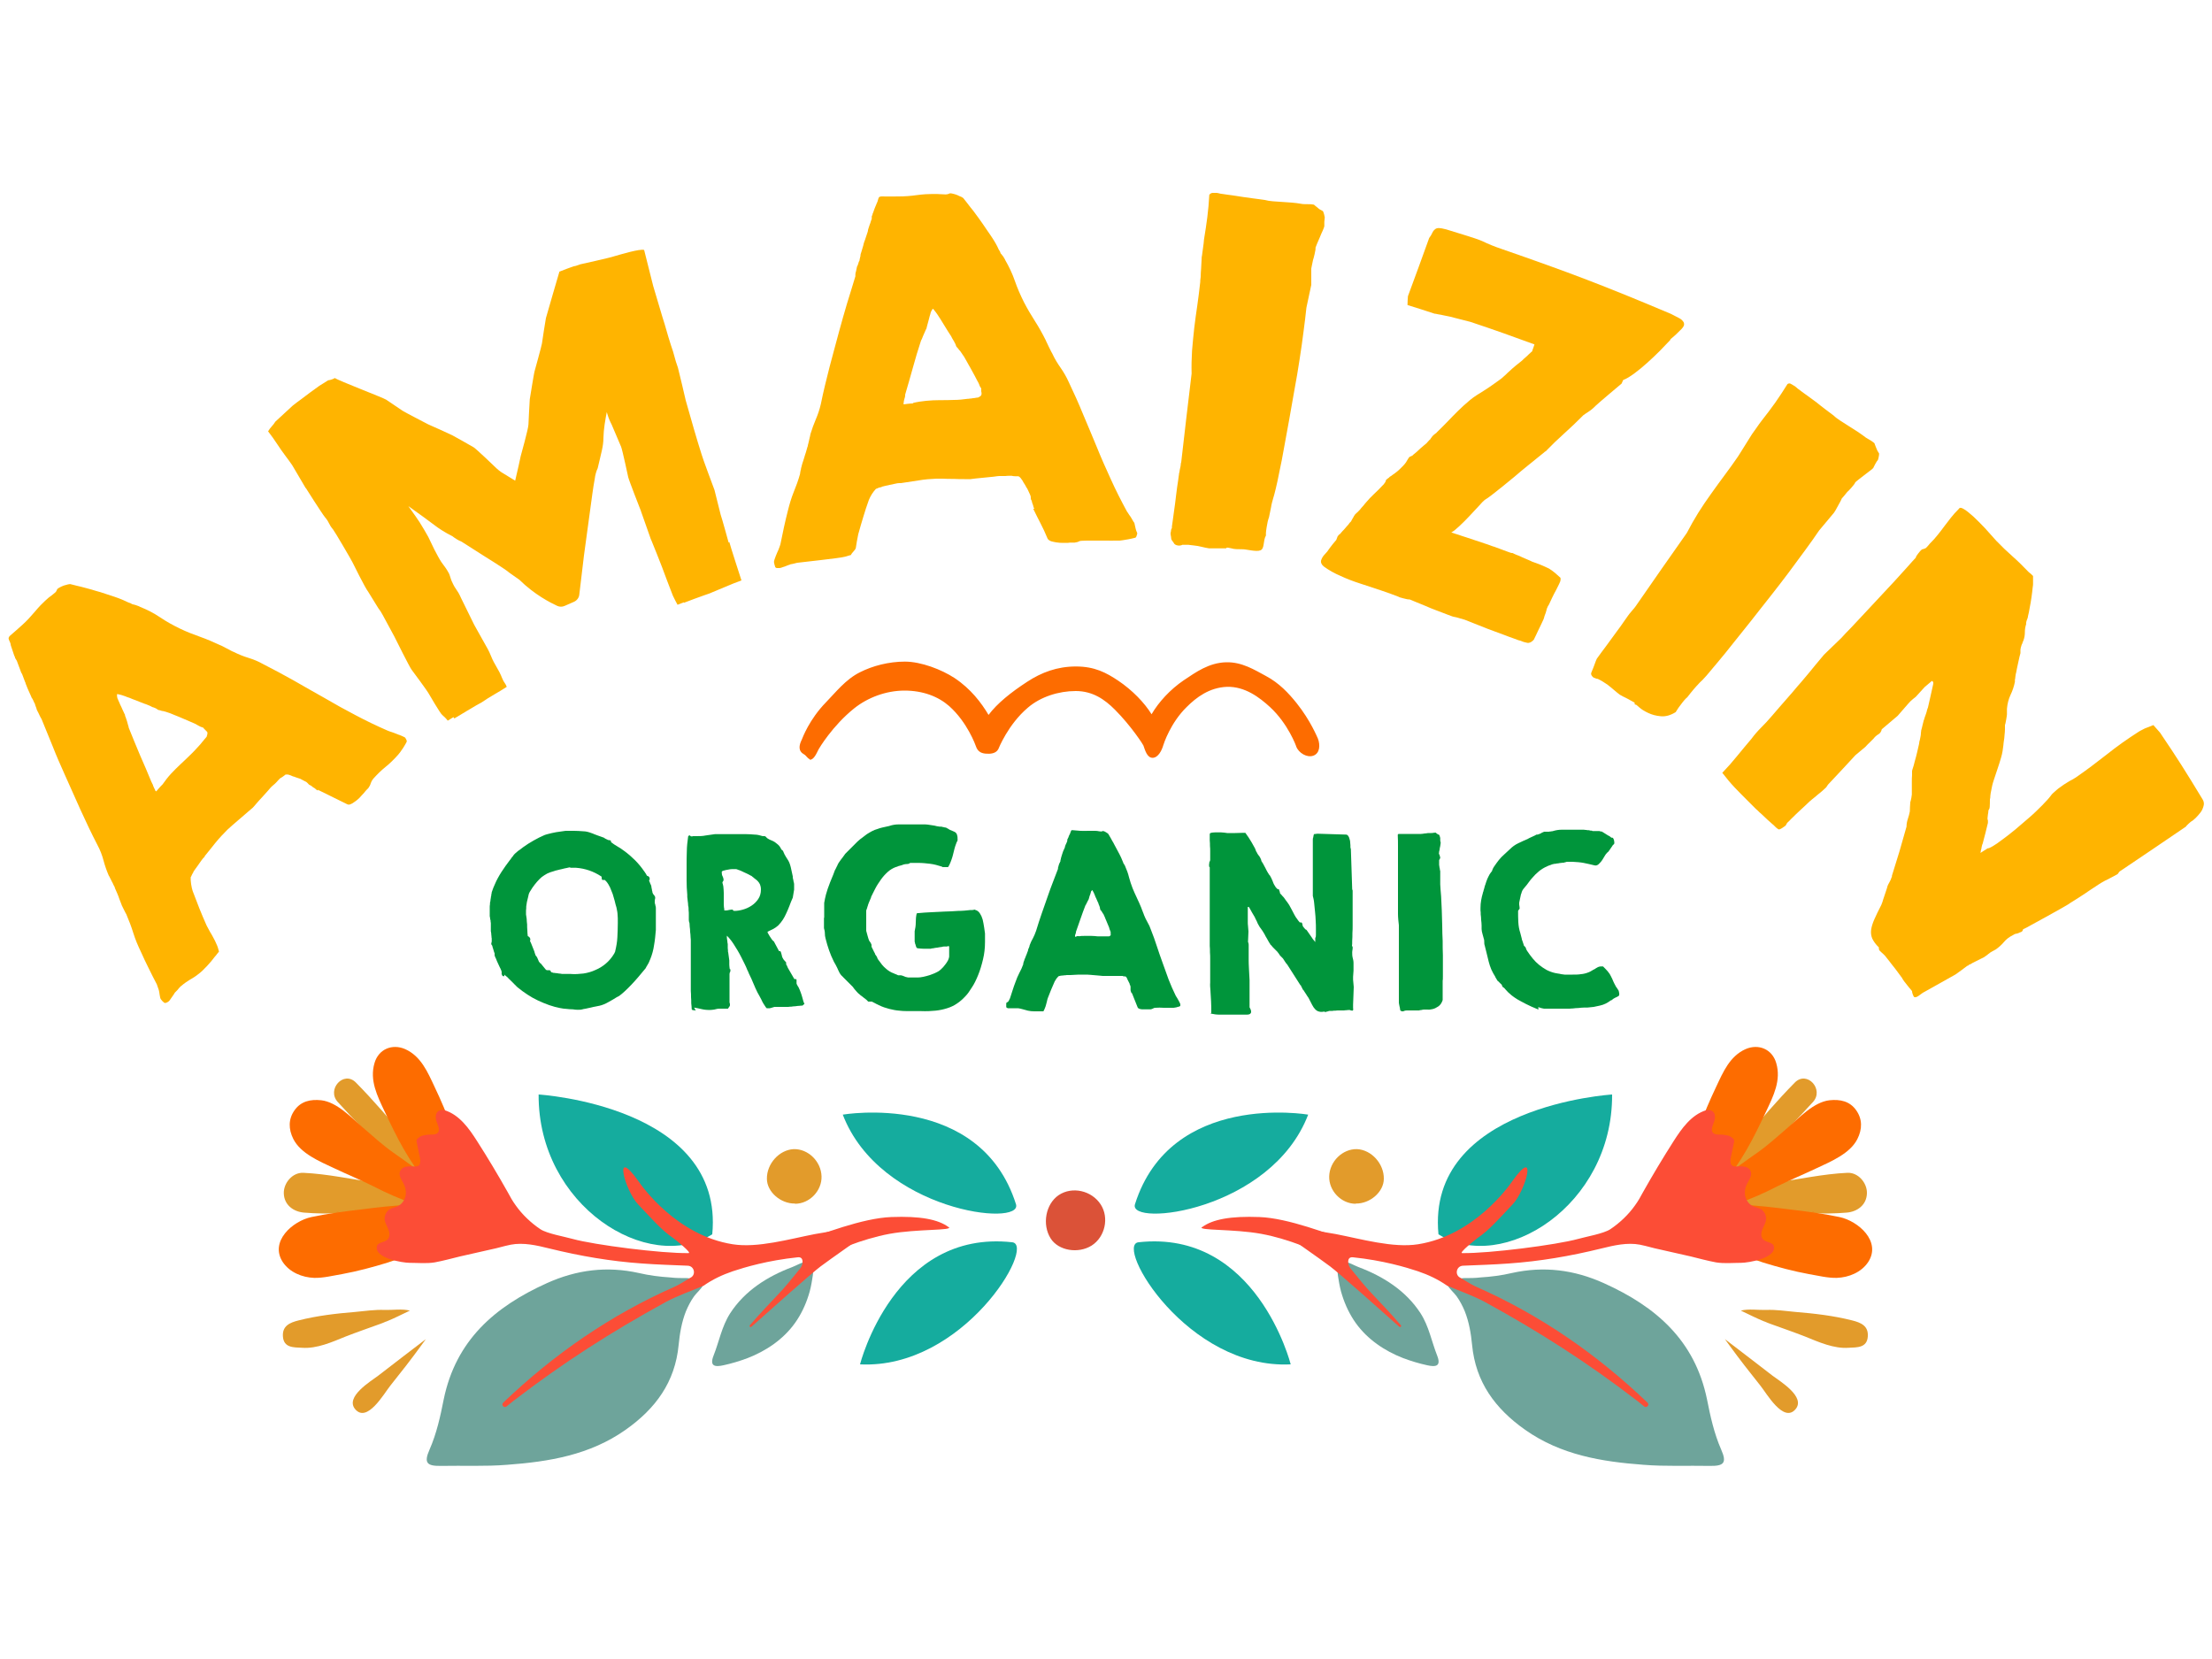 <svg xmlns="http://www.w3.org/2000/svg" id="uuid-7aa55bac-55e8-4646-968c-c1e2c4b93b62" viewBox="0 0 1000 750"><defs><style>.uuid-7e75f1ac-1f56-479b-9ac6-1829f85c9e8d{fill:#ffb400;}.uuid-7e75f1ac-1f56-479b-9ac6-1829f85c9e8d,.uuid-b263ffc2-fe7d-4787-93d4-a01f53b69550,.uuid-384665a8-686f-42ec-b9f6-3da4ef03ae3a,.uuid-80668e94-75b8-498f-9897-31a77bfb5826,.uuid-6c94ca6f-6a33-4e16-9b8c-9144e489bae0,.uuid-af092f81-3349-46e7-b9c7-86abbd2b2900,.uuid-ba9f1259-4210-4087-b810-1fd1e3cba805,.uuid-c453d1dc-306e-41a0-9c4e-c185517cf496{stroke-width:0px;}.uuid-b263ffc2-fe7d-4787-93d4-a01f53b69550{fill:#fd6c00;}.uuid-384665a8-686f-42ec-b9f6-3da4ef03ae3a{fill:#fc4d36;}.uuid-80668e94-75b8-498f-9897-31a77bfb5826{fill:#00953b;}.uuid-6c94ca6f-6a33-4e16-9b8c-9144e489bae0{fill:#15ac9e;}.uuid-af092f81-3349-46e7-b9c7-86abbd2b2900{fill:#e29b2b;}.uuid-ba9f1259-4210-4087-b810-1fd1e3cba805{fill:#db5238;}.uuid-c453d1dc-306e-41a0-9c4e-c185517cf496{fill:#6ea49b;}</style></defs><path class="uuid-80668e94-75b8-498f-9897-31a77bfb5826" d="M228,441.3c-.2,0-.4,0-.6,0-.1,0-.3-.2-.4-.4-.2-.4-.3-.7-.2-1.1,0-.4,0-.7-.2-1.1-.2-.6-.5-1.1-.7-1.5-.2-.4-.4-.9-.6-1.3-.2-.4-.4-.8-.6-1.3-.2-.4-.4-.9-.6-1.5,0,0-.2-.2-.3-.6-.1-.3-.2-.5-.2-.6v-.8c0-.1,0-.3-.2-.6-.1-.3-.2-.6-.3-1-.1-.4-.2-.7-.3-1-.1-.3-.2-.5-.2-.7,0-.3-.2-.4-.3-.6-.1-.1-.2-.3-.2-.4v-.2s0,0,0-.1c0,0,0-.2.1-.4,0-.2.1-.3.1-.4s0-.1,0-.2c0-.1,0-.3,0-.4,0-.1,0-.3,0-.4,0-.1,0-.2,0-.2,0-.2,0-.5-.1-.8,0-.3,0-.7-.1-1.1,0-.4,0-.7-.1-1,0-.3,0-.4-.1-.5,0,0,0-.3,0-.7,0-.4,0-.8,0-1.2,0-.4,0-.8,0-1.1,0-.4,0-.6,0-.7,0,0,0-.3-.1-.7,0-.4,0-.8-.2-1.2,0-.4-.1-.9-.2-1.3,0-.4,0-.6,0-.7v-3.6c0-.2,0-.5.1-1,0-.5,0-1,.2-1.5,0-.5.1-1,.2-1.5,0-.5.1-.8.2-1,0,0,0-.1,0-.3,0-.2,0-.3.1-.5s0-.4.1-.6c0-.2,0-.3.1-.4.4-1.2.8-2.3,1.3-3.3.4-1,.9-2,1.4-2.9.5-.9,1-1.8,1.6-2.7.6-.9,1.2-1.8,1.9-2.8,0,0,.3-.4.6-.8.3-.4.7-.9,1.1-1.5.4-.5.8-1,1.1-1.5.4-.4.6-.7.7-.9.6-.8,1.4-1.4,2.1-2,.8-.5,1.5-1.1,2.3-1.7,1.5-1.1,3.1-2.1,4.7-3,1.6-.9,3.3-1.8,5-2.5,0,0,.3-.1.6-.2.3-.1.6-.2.7-.2,1.3-.4,2.6-.6,4-.9,1.4-.2,2.8-.4,4.2-.6.1,0,.4,0,.7,0,.4,0,.7,0,1.2,0,.4,0,.8,0,1.2,0,.4,0,.6,0,.7,0,1.3,0,2.7.1,4.1.2,1.4,0,2.7.4,4,.9.2,0,.5.2,1,.4.5.2,1.1.4,1.6.6.6.2,1.1.4,1.7.6.5.2.9.3,1.1.4,0,0,.1,0,.3.2s.3.2.5.3c.2.1.4.2.6.3.2,0,.3.1.3.2.1,0,.3.1.5.1.2,0,.4,0,.6.1.2,0,.3.2.4.3,0,.1.1.3,0,.5,1,.8,2,1.4,3,2,1,.6,2,1.2,3,2,1.8,1.3,3.5,2.8,4.9,4.2,1.5,1.5,2.9,3.2,4.2,5.1,0,0,.2.2.3.4.1.2.2.4.4.6.1.2.2.4.3.6.1.2.2.3.3.4.4,0,.6.2.8.4.2.2.3.5.3.8s0,.3,0,.4c0,.1-.1.3-.3.4,0,0,.1.2.2.5,0,.2.2.4.3.7,0,.3.2.5.3.7,0,.2.2.4.2.5,0,0,0,.2.1.6,0,.3.1.6.2,1,0,.4.1.7.2,1,0,.3.1.5.1.6.2.5.4.8.7,1.1.3.3.5.7.5,1s0,.6-.1.8c0,.2-.1.4-.1.7v.2c0,0,0,.2,0,.5s0,.6.2.9c0,.3.1.6.2.9s0,.5.1.5v.3c0,.1,0,.3,0,.5,0,.2,0,.3,0,.5v.3c0,.2,0,.7,0,1.4,0,.7,0,1.5,0,2.4s0,1.6,0,2.4c0,.7,0,1.2,0,1.4v1c-.2,2.3-.4,4.6-.8,6.8-.3,2.2-.9,4.4-1.8,6.6,0,0-.2.3-.3.7-.2.4-.3.7-.4.9,0,0-.1.2-.3.5-.1.2-.2.4-.4.7-.1.2-.3.4-.4.7-.1.2-.2.3-.2.4-2.3,2.8-4.4,5.3-6.4,7.4-2,2.1-3.8,3.8-5.4,5,0,0-.2.2-.5.3-.3.2-.5.3-.6.3-1.2.8-2.5,1.5-3.9,2.3-1.4.8-2.8,1.4-4.2,1.7-.3,0-.8.2-1.5.3-.7.1-1.5.3-2.3.5-.8.2-1.6.3-2.3.5-.7.1-1.3.2-1.5.3-.7.2-1.4.2-2.2.2-.7,0-1.5-.1-2.1-.2-1.1,0-2-.1-2.9-.2-.9,0-1.9-.2-3-.4-1.5-.3-3.1-.7-4.8-1.3-1.7-.6-3.4-1.3-5.1-2.1-1.7-.8-3.3-1.7-4.8-2.7-1.5-1-2.9-2-4.1-3-.2-.1-.5-.4-.9-.8-.4-.4-.9-.9-1.4-1.4-.5-.5-1-1-1.4-1.4-.5-.4-.8-.8-1-1,0,0-.2-.2-.3-.3-.2-.1-.3-.3-.5-.4-.2-.1-.3-.3-.5-.4-.1-.1-.2-.2-.3-.3ZM250.1,439.8c.2,0,.5,0,1,.1.5,0,1,.1,1.5.2.5,0,1,.1,1.5.2.5,0,.8,0,1,0s.2,0,.4,0c.2,0,.5,0,.8,0,.3,0,.6,0,.9,0,.3,0,.5,0,.7,0,2,.2,4,0,5.9-.2,1.9-.3,3.7-.8,5.4-1.6,1.7-.7,3.3-1.7,4.7-2.9,1.4-1.2,2.7-2.7,3.7-4.4,0,0,.2-.3.3-.6.2-.3.2-.4.2-.5.5-2.1.9-4.2,1-6.4s.2-4.3.2-6.5,0-2.4-.1-3.5c0-1.1-.3-2.3-.5-3.4-.3-1-.6-2-.8-3-.3-1-.6-2.1-.9-3.1-.4-1-.8-2-1.2-3-.5-1-1-1.9-1.7-2.7,0,0-.1-.1-.2-.2,0,0-.1-.1-.2-.2,0,0-.2-.2-.3-.3,0,0-.2,0-.5,0-.3,0-.5,0-.5,0-.2,0-.3-.2-.3-.3,0-.1,0-.3-.1-.5,0-.2,0-.3,0-.5,0-.2-.1-.3-.2-.3-3.5-2.3-7.3-3.6-11.4-3.9-.1,0-.3,0-.6,0-.3,0-.6,0-.9,0s-.6,0-.8,0c-.2,0-.4-.1-.5-.2-.3,0-.8.2-1.4.3-.7.1-1.4.3-2.2.5-.8.2-1.5.3-2.1.5-.7.1-1.1.3-1.4.4-1.2.3-2.2.7-3.1,1.1-.9.5-1.7,1-2.5,1.6-.7.6-1.4,1.3-2.1,2.1-.7.8-1.4,1.7-2.1,2.7-.4.6-.8,1.2-1.2,1.9-.4.7-.6,1.4-.7,2.1-.2.9-.4,1.8-.6,2.5-.1.7-.2,1.4-.3,2,0,.6,0,1.2-.1,1.8,0,.6,0,1.2,0,1.8.1.5.2,1.2.3,2,0,.8.1,1.6.2,2.5,0,.9,0,1.8.1,2.7,0,.9.1,1.8.2,2.6.5.2.8.5,1,.9.2.4.2.8,0,1.2,0,.2.2.5.4.9.2.5.4,1,.6,1.5.2.5.4,1.1.6,1.5s.3.8.4,1c0,0,0,.2.1.4,0,.2.1.4.2.6,0,.2.2.4.2.6,0,.2.1.3.2.3l.4.5c0,0,0,.2.2.4.1.2.2.4.3.7.1.2.2.5.3.7,0,.2.2.4.2.4,0,0,.2.2.4.5.2.2.3.3.4.3l1.8,2.2c.2.3.4.4.5.6.2.1.3.2.5.2.2,0,.4,0,.6,0,.2,0,.5,0,.8.1,0,0,.2,0,.2.2,0,.1,0,.2.1.3,0,.1.1.2.3.3.1.1.3.2.7.2Z"></path><path class="uuid-80668e94-75b8-498f-9897-31a77bfb5826" d="M314.7,457.2c0-.2-.2-.4-.4-.4-.2,0-.4-.1-.6-.1-.2,0-.5,0-.6-.1-.2,0-.3-.2-.4-.4,0-.8-.1-1.7-.2-2.6,0-.9,0-1.9-.1-2.8,0-.9,0-1.9-.1-2.8,0-.9,0-1.8,0-2.6,0-.3,0-1,0-2v-8.1c0-1.6,0-3.1,0-4.4,0-1.4,0-2.6,0-3.6v-2c0-.3,0-.8-.1-1.6,0-.8-.1-1.6-.2-2.4,0-.9-.1-1.7-.2-2.4s0-1.3-.1-1.6c-.2-.5-.3-1-.3-1.4,0-.4,0-.9,0-1.6,0-.2,0-.5,0-1,0-.5,0-1.1-.1-1.8,0-.7,0-1.4-.2-2.1,0-.7-.1-1.4-.2-2.1s-.1-1.3-.2-1.8c0-.5,0-.8,0-1-.2-2.1-.3-4.3-.3-6.4v-6.5c0-2.4,0-4.6.1-6.8,0-2.2.3-4.4.6-6.7,0,0,.2-.2.3-.3.1-.1.2-.2.3-.2h0c0,0,0,0,0,0,0,0,0,0,0,0h0c0,0,.2.1.4.3.2.2.3.2.4.2,0,0,.2,0,.4,0s.4-.1.4-.1.2,0,.4,0c.2,0,.3,0,.4,0,0,0,.2,0,.3,0,0,0,.1,0,.2,0h.2c1.4,0,2.8,0,4.2-.3,1.4-.2,2.8-.4,4.2-.6,0,0,.3,0,.5,0,.2,0,.5,0,.8,0,.3,0,.6,0,.8,0,.3,0,.4,0,.5,0,.3,0,.7,0,1.2,0,.5,0,1,0,1.5,0,.5,0,1,0,1.4,0,.4,0,.6,0,.7,0s.2,0,.4,0c.2,0,.4,0,.7,0,.2,0,.5,0,.7,0,.2,0,.3,0,.4,0,.1,0,.4,0,.8,0h1.4c.5,0,1,0,1.4,0,.5,0,.7,0,.9,0,1.3,0,2.6.1,3.8.2,1.2,0,2.4.3,3.7.7,0,0,.3,0,.7,0,.4,0,.6.1.6.2,0,0,.3.2.5.5.3.2.4.4.5.4.5.3,1,.6,1.6.8.6.2,1.1.5,1.7.9.5.4,1.1.8,1.6,1.3.5.5.9,1.2,1.3,2,.3.2.5.3.6.5.1.1.2.3.3.6.2.6.6,1.3,1,2,.4.7.8,1.3,1.2,1.9.3.5.6,1.2.8,1.9.2.7.4,1.4.5,2l.7,3.2v.4c0,.1,0,.3.1.6s.1.6.2.9c0,.3.1.7.2.9s0,.5.1.6v2.6l-.6,3.6c-.6,1.3-1.1,2.6-1.5,3.7-.5,1.2-.9,2.3-1.4,3.3-.5,1.1-1,2.1-1.6,3-.6.9-1.3,1.8-2.1,2.6-.7.6-1.5,1.2-2.3,1.6-.9.4-1.7.8-2.5,1.2,0,0,0,0,0,0,0,0,0,0,0,0,0,0,0,0,0,0,0,.2,0,.5.3.9s.4.8.7,1.2c.3.4.5.8.8,1.2.3.4.5.7.7.8,0,0,0,.1.1.2,0,0,.1,0,.2,0l2.4,4.5h.6c.2.3.3.6.4,1,.1.4.2.7.3,1.1,0,.4.2.7.4,1.1.2.4.4.7.7,1l.8.9c0,0,0,.2,0,.4s0,.3,0,.4c0,0,0,.2.2.4s.2.4.3.6c.1.2.2.5.3.7.1.2.2.4.3.5l2.6,4.5c0,0,.2,0,.5,0,.3,0,.5.2.5.4,0,0,0,.2,0,.3,0,.2,0,.3,0,.5,0,.2,0,.4,0,.5,0,.2,0,.3,0,.3,0,.2.2.5.4.9.2.4.4.7.5.8.4.8.7,1.6,1,2.4.3.8.5,1.5.7,2.2.2.7.4,1.3.5,1.8.2.5.3.9.5,1.1l-.9.8c-.2,0-.7,0-1.3.1-.6,0-1.2.1-1.9.2-.7,0-1.3.1-1.9.2-.6,0-1,0-1.3.1,0,0-.2,0-.4,0-.2,0-.4,0-.7,0-.2,0-.5,0-.7,0-.2,0-.4,0-.4,0,0,0-.2,0-.5,0-.3,0-.6,0-1,0-.4,0-.8,0-1.2,0-.4,0-.7,0-1,0h-.3c0,0-.2,0-.4.1-.2,0-.4.1-.6.2-.2,0-.5.1-.7.2-.2,0-.3,0-.4.1,0,0-.2,0-.4,0-.2,0-.3,0-.5,0-.2,0-.3,0-.5,0,0,0-.2,0-.3-.2-.1-.1-.2-.3-.3-.4-.7-1-1.4-2.1-1.9-3.3-.6-1.1-1.2-2.3-1.8-3.3-.3-.6-.6-1.2-.9-1.9-.3-.7-.6-1.4-.9-2.1-.3-.7-.6-1.4-.9-2.1-.3-.7-.6-1.3-.9-1.9,0,0-.1-.2-.2-.4,0-.2-.2-.4-.3-.7,0-.2-.2-.5-.3-.7-.1-.2-.2-.3-.2-.4-.3-.8-.7-1.7-1.2-2.7-.5-1-1-2-1.5-3-.5-1-1.1-2.1-1.7-3.1-.6-1-1.2-2-1.8-2.9-.6-.9-1.1-1.6-1.7-2.3-.5-.6-1-1.1-1.3-1.4,0,0,0,.3,0,.8,0,.5.1.9.2,1.5,0,.5.1,1,.2,1.5,0,.5,0,.7,0,.7v1.1c0,.3.1.6.1,1.1,0,.5,0,.8.1.8l.5,3.7c0,.7,0,1.3,0,1.9,0,.5.1,1.2.2,2,.2,0,.3.1.3.2,0,0,0,.2,0,.4,0,.3,0,.6-.2.8-.1.2-.2.5-.2.9v12.7c0,0,0,.2.1.4,0,.2.1.3.1.4s0,0,0,.1c0,0,0,.1,0,.1,0,0,0,0,0,0,0,.4,0,.7-.3,1-.2.3-.4.6-.6.9,0,0-.2,0-.5,0-.2,0-.4,0-.6,0-.2,0-.4,0-.6,0-.2,0-.3,0-.4,0h-1.8c-.8,0-1.5.2-2.3.4-.7.1-1.5.2-2.3.2s-2.2-.1-3.4-.4c-1.2-.3-2.3-.5-3.4-.7ZM327.3,411.2c0,.3.2.4.3.4h.4c.4,0,.9,0,1.5-.2.6-.1,1.1-.2,1.4-.2s.4,0,.5.3c0,.2.3.3.6.3,1.2,0,2.5-.2,3.9-.6,1.4-.4,2.7-1,3.9-1.8,1.2-.8,2.2-1.8,3-3,.8-1.2,1.2-2.6,1.2-4.3,0-.9-.2-1.7-.4-2.2-.3-.6-.5-1-.9-1.4-.3-.4-.7-.7-1.1-1-.4-.3-.8-.6-1.1-.9-.1,0-.3-.2-.5-.4-.2-.2-.4-.3-.5-.3-.2-.1-.5-.3-1.1-.6-.5-.3-1.1-.5-1.7-.8-.6-.3-1.2-.6-1.7-.8-.5-.2-.9-.4-1.1-.4-.4-.2-.8-.3-1.1-.4-.3,0-.7,0-1.1,0-.7,0-1.5,0-2.3.2-.8.1-1.6.3-2.3.5-.1,0-.3,0-.5.2-.2.1-.3.2-.3.3,0,0,0,.1,0,.2,0,0,0,.2,0,.3,0,.6.1,1.1.4,1.6.2.4.4,1,.4,1.6v.3c-.1,0-.2.2-.3.4-.1.2-.2.3-.2.4s0,.4.2.9c.1.5.2.8.2.9.1,1.1.2,2.1.2,3s0,1.8,0,2.6c0,.8,0,1.7,0,2.5,0,.8.1,1.7.3,2.7Z"></path><path class="uuid-80668e94-75b8-498f-9897-31a77bfb5826" d="M372.6,414.9v-4.7c0,0,0-.2,0-.4,0-.2,0-.4,0-.6,0-.2,0-.4,0-.6,0-.2,0-.3,0-.4.2-1.3.5-2.6.8-3.8.4-1.2.7-2.5,1.2-3.7.4-1.2.9-2.4,1.4-3.6.5-1.2,1-2.4,1.4-3.6,0,0,0-.1.2-.3,0-.2.2-.4.3-.6,0-.2.2-.4.3-.6,0-.2.1-.3.2-.4.4-1.1,1-2,1.7-2.9.7-.9,1.4-1.8,2-2.7.2-.2.6-.6,1.1-1.1.5-.5,1.1-1.1,1.7-1.7.6-.6,1.1-1.1,1.7-1.7.5-.5.9-.9,1.1-1.1.2-.1.4-.4.8-.7.4-.3.8-.7,1.3-1,.5-.4.9-.7,1.3-1,.4-.3.7-.5.8-.6.9-.6,1.7-1,2.4-1.4.8-.4,1.5-.7,2.3-.9.7-.3,1.5-.5,2.3-.7.8-.2,1.7-.4,2.7-.6,0,0,.2,0,.4-.1.1,0,.2,0,.3-.1,1.3-.4,2.6-.6,3.8-.6h8.3c.2,0,.5,0,.8,0,.3,0,.7,0,1.1,0,.4,0,.7,0,1.1,0s.6,0,.7,0c.3,0,.7,0,1.4.1s1.3.2,2,.3c.7.1,1.4.2,2,.4.6.1,1.1.2,1.3.2,0,0,.3,0,.6,0,.3,0,.6.1.9.2.3,0,.6.1.9.2.3,0,.5,0,.6.1,0,0,.2.2.5.3.3.1.4.2.5.3.1,0,.3.2.7.4.3.1.7.3,1,.4.3.1.6.3.9.4.3.1.4.2.5.3.4.3.7.7.8,1.3.2.6.2,1.2.2,1.9v.3c0,0,0,.3-.2.6-.2.3-.3.5-.3.6-.4,1-.7,1.9-.9,2.7-.2.8-.4,1.6-.6,2.4-.2.8-.4,1.6-.7,2.4-.3.8-.6,1.7-1.1,2.7,0,0-.2.2-.3.5-.1.2-.2.3-.3.3,0,0,0,0-.3,0h-.7c-.2,0-.3,0-.3,0,0,0-.3,0-.7,0-.4,0-.6,0-.6-.2-1.9-.6-3.7-1.1-5.4-1.3-1.7-.2-3.5-.4-5.4-.4h-3.6c-.4.3-.8.5-1.4.5-.6,0-1.1.1-1.5.2-.2,0-.5.2-.8.3-.4.1-.7.2-1.1.3-.4.1-.8.2-1.1.4-.3.1-.6.2-.7.2-1.3.5-2.5,1.2-3.6,2.2-1.1,1-2.2,2.2-3.1,3.5-.9,1.3-1.8,2.6-2.5,4-.7,1.4-1.4,2.7-1.9,3.8v.2h0c0,.1-1.1,2.6-1.1,2.6,0,0,0,.2-.2.5,0,.3-.2.6-.3,1-.1.4-.2.7-.3,1-.1.3-.2.6-.3.8,0,0,0,.3,0,.7,0,.4,0,.6,0,.7v.6c0,.3,0,.8,0,1.4,0,.7,0,1.4,0,2.2s0,1.5,0,2.2c0,.7,0,1.2,0,1.4.2.6.4,1.4.6,2.2.2.9.5,1.6.7,2.2.1.2.3.4.4.6.2.2.3.4.4.6.1.2.2.4.3.7,0,.2,0,.5,0,.8,0,.1.1.4.3.7.2.3.3.7.5,1,.2.4.3.7.5,1,.2.3.3.5.3.7,0,0,0,.1.1.2,0,.1.2.3.3.4.1.2.2.3.3.5.1.1.2.2.2.3,0,0,0,.2.1.3,0,.2.1.4.2.4,0,0,0,.2.2.4.1.2.2.3.3.4.5.7,1,1.4,1.5,2s1,1.1,1.6,1.6c.5.5,1.1.9,1.7,1.3.6.4,1.3.7,2.1,1,0,0,.3.2.7.3.4.1.6.3.7.3,0,0,.2.1.4.2.2,0,.3,0,.4,0h.8c0,0,.2,0,.5.1.2,0,.5.2.8.3.3,0,.5.2.7.3.2,0,.4.1.4.1.2,0,.5.1.9.2.5,0,.8,0,1,0h1.6s.1,0,.3,0c.2,0,.4,0,.6,0,.2,0,.4,0,.6,0,.2,0,.3,0,.4,0h0c.6,0,1.4-.1,2.4-.3,1-.2,2-.5,3-.8,1-.4,2-.7,2.9-1.2.9-.4,1.6-.9,2-1.3.3-.3.7-.7,1.1-1.1.4-.5.8-1,1.2-1.5.4-.5.7-1.1,1-1.6.3-.6.4-1.1.5-1.6,0,0,0-.1,0-.3,0-.2,0-.3,0-.5,0-.2,0-.3,0-.5,0-.2,0-.3,0-.3,0-.4,0-.7,0-1.1,0-.4,0-.8,0-1.2s0-.5,0-.6c0-.2-.2-.3-.4-.3s0,0,0,0c0,0,0,0,0,0,0,0,0,0,0,0,0,0-.2,0-.3.1-.1,0-.2.1-.3.1,0,0-.1,0-.3,0h-.4c-.2,0-.3,0-.4,0-.1,0-.2,0-.2,0-.2,0-.5,0-1.1.2-.6,0-1.2.2-1.9.3-.7,0-1.3.2-1.9.3-.6,0-.9.1-1.1.2h-.9c-.8,0-1.6,0-2.4,0-.8,0-1.6-.1-2.6-.2-.3,0-.6-.3-.7-.6s-.1-.3-.2-.6c0-.3-.2-.6-.3-.9,0-.3-.1-.6-.2-.9,0-.3,0-.5,0-.6s0-.3,0-.7,0-.7,0-.9,0-.6,0-1c0-.4,0-.7,0-.7s0-.2,0-.4c0-.2,0-.4,0-.4.3-1.3.5-2.6.5-4,0-1.3.1-2.7.4-4,0,0,.2-.1.4-.2.2,0,.3,0,.4,0,1.8-.2,3.7-.3,5.7-.4,2-.1,4-.2,6.1-.3,2.1,0,4.1-.2,6.1-.3,2,0,3.9-.2,5.7-.4,0,0,.3,0,.8,0,.4,0,.7-.1.9-.2.7.2,1.4.5,1.9,1,.5.5.9,1.2,1.3,2,.4.9.7,1.9.9,3.2.2,1.3.5,2.8.7,4.6,0,0,0,.3,0,.6s0,.7,0,1.1c0,.4,0,.7,0,1,0,.3,0,.5,0,.5v.7c0,2.7-.3,5.3-.9,7.8-.6,2.5-1.3,4.9-2.2,7.1-.9,2.2-1.8,4.1-2.9,5.7-1,1.6-1.9,2.9-2.7,3.7-1.3,1.4-2.6,2.6-4,3.5-1.3.9-2.8,1.6-4.4,2.1-1.6.5-3.3.9-5.3,1.1-1.9.2-4.1.3-6.6.2h-5c-1.6,0-3.1,0-4.7-.2-1.5-.1-3-.4-4.6-.8-1.5-.4-3.1-.9-4.7-1.7,0,0-.2-.1-.6-.3-.3-.1-.6-.3-1-.5-.4-.2-.7-.4-1-.5-.3-.2-.5-.3-.6-.3,0,0-.1,0-.3,0-.1,0-.3,0-.5,0-.2,0-.4,0-.5,0-.2,0-.3,0-.3,0,0,0-.2-.2-.4-.4-.2-.2-.3-.4-.4-.4,0,0-.2-.2-.5-.4-.3-.2-.6-.5-.9-.7-.3-.2-.6-.5-.9-.7-.3-.2-.5-.3-.5-.4-.7-.5-1.3-1.1-1.8-1.7-.5-.6-1.1-1.2-1.6-2-.1-.1-.4-.4-.9-.9-.5-.5-1-1-1.6-1.6-.6-.6-1.1-1.1-1.6-1.6-.5-.5-.8-.9-1-1-.7-.8-1.1-1.6-1.4-2.3-.3-.7-.7-1.6-1.2-2.5,0,0-.2-.3-.4-.7-.2-.4-.3-.6-.4-.7-.9-1.8-1.6-3.5-2.2-5.2-.6-1.6-1.1-3.5-1.6-5.4-.2-.7-.3-1.5-.3-2.3,0-.8-.2-1.6-.4-2.3v-4.7Z"></path><path class="uuid-80668e94-75b8-498f-9897-31a77bfb5826" d="M511.8,449.1c-.2-.2-.4-.4-.5-.6,0-.3-.1-.5-.2-.8,0-.3,0-.6,0-.9s0-.5,0-.7c0,0,0-.3-.2-.7-.2-.4-.3-.7-.3-.9,0,0,0-.1-.2-.3,0-.2-.2-.4-.3-.6,0-.2-.2-.4-.3-.6s-.2-.4-.2-.5c0-.1-.2-.3-.3-.6-.2-.2-.3-.4-.5-.5,0,0-.3,0-.6,0-.3,0-.6-.1-.7-.2h-1.3c-.3,0-.5,0-.8,0-.2,0-.4,0-.5,0-.2,0-.6,0-1.2,0-.6,0-1.2,0-1.9,0-.7,0-1.3,0-1.9,0-.6,0-1,0-1.1,0s-.6,0-1.3-.1c-.7,0-1.5-.2-2.3-.2-.8,0-1.6-.2-2.3-.2-.7,0-1.2-.1-1.3-.1-1.2,0-2.5,0-3.9,0-1.3,0-2.6.2-3.8.2,0,0,0,0,0,0,0,0,0,0-.1,0h-.1c-.2,0-.5,0-.9,0-.4,0-.8,0-1.2.1-.4,0-.7,0-1,.1-.3,0-.5,0-.6,0,0,0-.2.1-.4.1-.2,0-.3,0-.5.1-.2,0-.3.1-.5.1-.3.3-.6.6-1,1.1-.3.5-.6.9-.8,1.3-.6,1.3-1.1,2.5-1.6,3.7-.5,1.2-1,2.5-1.5,3.8-.2.5-.3,1-.4,1.5-.1.5-.3,1-.4,1.5-.1.5-.3,1-.5,1.5-.2.5-.4,1-.7,1.5,0,0-.3,0-.7,0-.4,0-.6,0-.7,0-.9,0-1.8,0-2.8,0-.9,0-1.9-.1-2.8-.3-.7-.2-1.4-.4-2.2-.6-.7-.2-1.5-.4-2.2-.5,0,0-.2,0-.4,0-.2,0-.4,0-.6,0s-.4,0-.6,0c-.2,0-.3,0-.4,0s-.2,0-.5,0c-.2,0-.5,0-.8,0-.3,0-.5,0-.8,0-.2,0-.4,0-.5,0,0,0-.2,0-.5-.2-.2-.1-.3-.2-.3-.4v-.2c0-.2,0-.4,0-.9,0-.4,0-.7.1-.8.4-.2.8-.4,1-.8.2-.4.4-.8.6-1.2.4-1.3.8-2.5,1.2-3.7.4-1.2.8-2.5,1.3-3.7.5-1.4,1-2.7,1.7-4,.7-1.3,1.3-2.6,1.8-4,0,0,0-.2,0-.4s.1-.4.2-.6c0-.2.1-.4.2-.6s.1-.3.1-.4c0,0,.1-.3.3-.7.2-.4.3-.8.5-1.3.2-.4.4-.9.5-1.3.2-.4.3-.6.3-.7,0,0,0-.2.1-.5,0-.3.2-.5.3-.8s.2-.6.3-.8c0-.3.1-.4.1-.5.4-1.1.9-2.2,1.5-3.2.5-1,1-2.1,1.4-3.3.8-2.7,1.7-5.4,2.6-8,.9-2.7,1.9-5.3,2.8-8,.7-2,1.4-4,2.2-6,.8-2,1.5-4,2.3-6,0,0,0-.2,0-.4,0-.2.1-.5.2-.7,0-.3.1-.5.2-.7,0-.2.1-.3.1-.4,0,0,.1-.3.3-.6.1-.3.2-.5.3-.6,0,0,0-.1,0-.3,0-.1,0-.3.1-.4,0-.1,0-.3.1-.4,0-.1,0-.2,0-.2,0-.1.1-.4.2-.7.1-.3.2-.7.3-1,.1-.3.2-.7.3-.9.1-.3.2-.5.2-.6,0,0,0-.2.2-.4,0-.2.2-.5.3-.7.1-.3.2-.5.3-.7,0-.2.1-.4.1-.5,0,0,0-.3.2-.5,0-.2.2-.5.3-.7.1-.3.2-.5.3-.7,0-.2.2-.4.2-.5,0,0,0-.2,0-.5,0-.2,0-.4.2-.4,0,0,0-.3.2-.5.1-.3.2-.5.3-.8.1-.3.2-.6.4-.8.1-.3.2-.4.2-.5,0-.2.2-.4.3-.8.1-.4.3-.6.5-.6h.2c1.2.1,2.4.2,3.6.3,1.2,0,2.4.1,3.6,0,1.3,0,2.4,0,3.1,0,.7,0,1.3.1,1.7.2.4,0,.7.1.9.1.2,0,.5,0,.8-.2.2,0,.4,0,.6.1s.6.2.8.4c.3.2.5.3.8.5.2.2.4.3.4.4.2.3.4.7.7,1.2.3.6.7,1.1,1,1.8.4.6.7,1.2,1,1.8.3.6.5,1,.7,1.3.5.9,1,1.9,1.6,3,.6,1.1,1,2.1,1.4,3.1,0,0,.1.2.2.4,0,.2.1.3.1.4,0,0,0,.2.2.3,0,.1.2.3.3.5,0,.2.2.3.3.5,0,.2.1.3.1.3.7,1.6,1.3,3.2,1.7,4.9.4,1.6,1,3.3,1.6,4.9.6,1.5,1.3,3,2,4.5.7,1.5,1.4,3,2,4.5,0,0,.1.2.2.6.1.3.2.6.4,1,.1.4.3.7.4,1,.1.3.2.5.2.6.4,1.1,1,2.2,1.6,3.3.6,1,1.1,2.1,1.5,3.3,1,2.5,1.9,5,2.7,7.5s1.7,5,2.6,7.5c.9,2.5,1.8,5,2.7,7.5,1,2.5,2,4.9,3.2,7.3,0,0,.1.2.3.5.2.3.3.5.5.8.2.3.3.6.5.9.1.3.2.4.3.5,0,.1.2.4.3.7.2.3.2.5.2.6s0,.2,0,.4,0,.3-.2.4c0,0-.2.1-.5.2-.3,0-.7.2-1.1.3-.4,0-.8.2-1.2.2-.4,0-.6,0-.7,0-1.3,0-2.6,0-3.8,0-1.3-.1-2.5-.1-3.8,0-.4,0-.7.1-1,.3-.3.2-.7.3-1.1.4,0,0-.3,0-.6,0-.4,0-.6,0-.8,0-.2,0-.5,0-.9,0-.4,0-.6,0-.6,0-.2,0-.4,0-.7,0-.3,0-.6,0-.9-.1-.3,0-.6-.1-.9-.3-.3-.1-.4-.3-.5-.5l-2.8-7ZM487.5,423.3c1-.2,1.9-.2,2.9-.2s1.9,0,2.9,0c1,0,1.9.1,2.9.2,1,0,1.9,0,2.9,0,0,0,.3,0,.5,0,.2,0,.5,0,.7,0,.2,0,.5,0,.7,0,.2,0,.3,0,.4,0,.4-.2.6-.3.7-.5,0-.2.1-.4,0-.9v-.7s0-.1-.2-.3c0-.2-.1-.4-.2-.6l-.2-.6c0-.2-.1-.3-.1-.4,0-.2-.3-.6-.5-1.2-.2-.6-.5-1.1-.7-1.7-.3-.6-.5-1.2-.7-1.7-.2-.5-.4-.9-.5-1.1,0-.2-.2-.4-.5-.8-.2-.4-.4-.7-.5-.8,0,0,0-.2-.2-.3-.2-.1-.2-.2-.3-.3,0,0-.1-.3-.2-.6,0-.4-.1-.6-.1-.7,0-.1-.2-.4-.3-.8-.2-.4-.3-.7-.3-.8,0-.2-.2-.5-.4-.9-.2-.4-.4-.9-.6-1.4-.2-.5-.5-.9-.6-1.4-.2-.4-.3-.7-.4-.9,0-.2-.2-.4-.4-.8-.2-.4-.4-.7-.4-.7h0c0,0,0,0-.1,0h0c0,.1-.1.2-.3.4s-.2.3-.2.4c0,0-.1.3-.2.7-.1.4-.2.7-.4,1.1-.1.4-.2.7-.3,1.1-.1.3-.2.5-.2.6,0,0-.1.2-.3.5-.1.2-.2.5-.4.8-.1.3-.3.6-.4.8-.1.3-.2.4-.3.5-.8,2-1.5,4-2.2,6-.7,2-1.4,4-2.1,6,0,0,0,.1,0,.3,0,.2-.1.4-.2.6,0,.2-.1.4-.2.6,0,.2,0,.3,0,.3,0,0,0,.1,0,.2,0,0,0,.1,0,.2,0,0,.2,0,.4-.1.2,0,.4-.1.6-.2.2,0,.4,0,.6,0,.2,0,.3.1.4.3Z"></path><path class="uuid-80668e94-75b8-498f-9897-31a77bfb5826" d="M547.6,457.8c0-1.7,0-3.4-.1-5.1-.1-1.7-.2-3.4-.3-5.1-.1-1.1-.2-2.3-.1-3.4,0-1.1,0-2.3,0-3.5,0-.3,0-.7,0-1.4,0-.7,0-1.5,0-2.5,0-1,0-2,0-3.1,0-1.1,0-2.2-.1-3.2,0-1,0-2-.1-2.9,0-.9,0-1.6,0-2.1,0,0,0-.2,0-.5,0-.3,0-.5,0-.8,0-.3,0-.5,0-.8,0-.3,0-.4,0-.5,0-.2,0-.6,0-1.2,0-.6,0-1.3,0-2,0-.7,0-1.4,0-2,0-.6,0-1,0-1.2,0-.6,0-1.5,0-2.8,0-1.3,0-2.7,0-4.3s0-3.3,0-5.1c0-1.8,0-3.5,0-5.1s0-3,0-4.3c0-1.3,0-2.2,0-2.8-.2-.2-.3-.3-.3-.5s0-.4,0-.8v-.2c0,0,.1-.2.1-.4,0-.2,0-.3,0-.4.2-.3.4-.7.4-1.1v-1.1c0-1,0-1.9,0-2.7,0-.8,0-1.7-.1-2.5,0-.8,0-1.6-.1-2.5,0-.8,0-1.7,0-2.7,0-.4.2-.6.6-.7.5-.1,1.1-.2,1.9-.2.8,0,1.7,0,2.6,0,1,0,1.9.2,2.8.3,1.2,0,2.5,0,3.6,0,1.2,0,2.4-.1,3.6-.1s.2,0,.3,0c.1,0,.2,0,.3,0h.4l.9,1.3s.2.3.5.7c.3.5.6,1,1,1.6.4.6.7,1.2,1.1,1.9.4.6.6,1.2.9,1.6,0,0,0,.1.1.3,0,.1.1.3.2.5,0,.2.2.4.2.5,0,.1.1.2.2.3.2.5.5,1,.9,1.5.4.4.6.9.9,1.4,0,0,0,.2.1.3.1.3.2.4.2.4,0,0,0,.2,0,.3,0,.1,0,.3.2.3,0,0,.1.2.3.6.2.3.4.5.4.6,0,0,.1.3.3.6.2.4.4.7.6,1.1.2.4.4.8.6,1.2.2.4.3.6.4.7,0,0,0,.2.2.3,0,.2.2.3.3.5.1.2.2.3.3.5.1.1.2.2.3.3.5.8.9,1.7,1.3,2.7.3,1,.8,1.8,1.4,2.7,0,0,.2.2.4.4.2.2.3.3.4.4,0,0,.2,0,.3,0h.3c0,0,0,.1,0,.1,0,0,0,.1,0,.1,0,0,0,0,0,0,0,0,.1.4.3.8.1.4.2.7.2.9.1.1.3.3.6.6.2.3.5.6.8.9.3.3.5.6.7.9.2.3.4.5.5.7.6.7,1,1.4,1.5,2.1.4.7.8,1.5,1.2,2.2.4.8.8,1.5,1.2,2.3.4.8.9,1.5,1.4,2.1,0,.2.3.4.5.7.3.3.4.5.5.6,0,0,.2,0,.3,0,.1,0,.2,0,.3,0,.2,0,.3.1.4.3,0,.1.2.3.2.5s0,.4.1.6.1.4.2.5c0,0,.3.3.5.6.3.3.4.5.5.6l.4.2c0,0,.2.1.2.2,0,0,.1,0,.1.1l2.5,3.6c0,0,0,.2.2.3.1.2.2.3.4.5.1.2.3.3.4.5.1.2.2.3.3.4v-2c.2,0,.3-.4.3-1.2,0-.7,0-1.6,0-2.7,0-1.1,0-2.4-.1-3.7,0-1.4-.2-2.8-.3-4.1-.1-1.4-.3-2.7-.4-4s-.4-2.3-.6-3.2c0,0,0-.2,0-.4,0-.2,0-.4,0-.6,0-.2,0-.4,0-.6,0-.2,0-.3,0-.4v-.9c0-.4,0-.9,0-1.5,0-.5,0-1,0-1.5,0-.5,0-.8,0-.9,0-2.9,0-5.8,0-8.7,0-2.9,0-5.8,0-8.8,0-.3,0-.6,0-1,0-.4,0-.8.2-1.2,0-.4.2-.9.3-1.4l1.6-.2,12.9.4c.4,0,.7.2,1,.6.3.4.5.9.6,1.4.2.5.3,1.1.3,1.6,0,.5.1.9.1,1.2s0,.4,0,.8c0,.4.1.7.2.9l.6,18.2.2.6c0,.2,0,.4,0,.8,0,.4,0,.8,0,1.2,0,.4,0,.9,0,1.3,0,.4,0,.7,0,.9s0,.8,0,1.7c0,.9,0,1.8,0,2.9,0,1,0,2,0,2.9,0,.9,0,1.4,0,1.7,0,.5,0,1.2,0,2.3,0,1.1,0,2.3-.1,3.5,0,1.2,0,2.4-.1,3.5,0,1.1,0,1.9-.1,2.3.2.2.2.4.3.5,0,.1,0,.3,0,.5,0,.3,0,.6-.1.9,0,.3-.1.6-.1.9,0,.9,0,1.7.2,2.5.2.7.4,1.6.4,2.5,0,0,0,.3,0,.7,0,.4,0,.6,0,.7s0,.2,0,.4c0,.2,0,.4,0,.6,0,.2,0,.4,0,.6s0,.3,0,.4l-.2,2.8v.7c0,0,0,.2,0,.3s0,.3,0,.3l.3,3.3-.3,8c0,.2,0,.4,0,.7v.9c.1.3.1.6,0,.8,0,.2-.2.3-.4.3h0c0,0-.2,0-.5-.1-.3,0-.4-.2-.5-.2,0,0-.2,0-.5,0-.3,0-.6,0-1,.1-.4,0-.8,0-1.2.1-.4,0-.7,0-.9,0h0s0,0-.1,0h0c-.4,0-.8,0-1.3,0-.5,0-1,0-1.6.1-.5,0-1,0-1.3.1-.4,0-.6,0-.6,0-.6,0-1.1,0-1.4.2-.3,0-.7.2-1.1.3,0,0-.2,0-.3,0-.1,0-.2-.1-.3-.2-1,.2-1.8.2-2.4,0-.6-.1-1.2-.5-1.7-1-.5-.5-1-1.2-1.4-2-.5-.9-1-1.9-1.6-3.1,0,0-.2-.3-.4-.6-.2-.3-.5-.7-.7-1.1-.3-.4-.5-.8-.8-1.2-.2-.4-.4-.7-.6-.8,0,0,0-.1-.2-.3,0-.2-.2-.4-.3-.6,0-.2-.2-.4-.3-.6,0-.2-.2-.3-.2-.4,0,0,0-.1,0-.2,0,0-.1,0-.2,0l-6-9.4c-.4-.4-.7-.8-1-1.3-.3-.5-.6-1-.9-1.4l-1.3-1.3s-.1-.1-.2-.3-.3-.4-.4-.6-.3-.4-.4-.5c-.1-.2-.2-.3-.2-.3,0,0-.3-.3-.6-.6-.3-.3-.6-.6-1-1-.4-.4-.7-.7-1-1.1-.3-.3-.5-.6-.6-.6,0-.1-.2-.5-.6-1-.3-.5-.6-1.1-1-1.8-.4-.6-.7-1.2-1-1.8-.3-.5-.5-.9-.6-1,0,0,0-.1-.2-.3-.1-.2-.2-.4-.4-.6-.1-.2-.3-.4-.4-.6-.1-.2-.2-.3-.3-.4,0,0-.1-.2-.3-.4-.1-.2-.2-.4-.4-.7-.1-.2-.3-.5-.4-.7-.1-.2-.2-.4-.2-.4,0,0-.1-.2-.2-.5-.1-.2-.2-.5-.4-.8-.1-.3-.3-.6-.4-.8-.1-.2-.2-.4-.2-.5-.4-.7-.9-1.5-1.3-2.2-.4-.7-.8-1.5-1.3-2.3-.2-.2-.2-.3-.3-.2,0,0-.1,0-.3,0v2.2c0,0,0,3,0,3,0,.6,0,1.1,0,1.6,0,.5,0,1.1.1,1.8l.2,2.5-.2,4.7c.2.4.3.9.3,1.3,0,.5,0,.9,0,1.4,0,0,0,.3,0,.6,0,.3,0,.6,0,.9s0,.6,0,.9c0,.3,0,.5,0,.6v2.7c-.1,0,.4,8.9.4,8.9,0,0,0,.3,0,.6,0,.3,0,.5,0,.6s0,.4,0,.9c0,.5,0,1,0,1.5,0,.5,0,1,0,1.5,0,.5,0,.7,0,.9v3.2c0,.7,0,1.3,0,1.9s0,1,0,1.2c.2.3.3.6.5,1s.2.8.2,1.1c0,.3-.1.5-.3.7-.2.2-.4.3-.7.4-.2,0-.5.1-.8.1-.3,0-.5,0-.6,0-.2,0-.5,0-1,0-.5,0-1,0-1.6,0-.6,0-1.1,0-1.6,0-.5,0-.8,0-1,0h-2.6c-1.4,0-2.7,0-4.1,0-1.3,0-2.7-.2-4-.5Z"></path><path class="uuid-80668e94-75b8-498f-9897-31a77bfb5826" d="M644.3,456.4c0,0-.3,0-.6,0-.3,0-.7.1-1.1.2-.4,0-.8.1-1.1.2-.3,0-.5,0-.6,0h-.3c-.6,0-1.1,0-1.7,0-.6,0-1.1,0-1.6,0s-.9,0-1.2,0c-.3,0-.7,0-1.3.2,0,0-.2.1-.4.2-.2,0-.4,0-.4,0h0c-.4,0-.8-.2-1-.5,0-.1,0-.4-.1-.7,0-.3-.1-.7-.2-1,0-.4-.2-.7-.2-1,0-.3-.1-.5-.1-.6h0v-.3c0-.9,0-2,0-3.3,0-1.3,0-2.6,0-3.9,0-1.3,0-2.4,0-3.3,0-.9,0-1.4,0-1.5,0,0,0-.3,0-.5,0-.3,0-.5,0-.8,0-.3,0-.6,0-.8,0-.3,0-.4,0-.5v-20.2c-.2-1.7-.4-3.5-.4-5.2,0-1.7,0-3.4,0-5.2s0-3.5,0-5.2c0-1.7,0-3.5,0-5.3,0-.2,0-.5,0-1.1,0-.6,0-1.2,0-1.9,0-.7,0-1.3,0-1.9,0-.6,0-.9,0-1.1v-3.7c0-1.8,0-3.5,0-5.1s0-3.3-.1-5.1c0-.3.2-.5.5-.5.2,0,.5,0,.7,0s.1,0,.2,0c0,0,.1,0,.2,0,0,0,.2,0,.3,0s.5,0,1,0c.6,0,1.2,0,1.8,0,.6,0,1.2,0,1.8,0,.6,0,.9,0,1,0h1.6c.4,0,.9,0,1.4,0,.5,0,1-.1,1.6-.2.5,0,1-.1,1.6-.2.5,0,1,0,1.4,0s.7,0,1-.1c.4,0,.7-.1,1-.1h0c0,0,.2.2.5.4.3.2.5.4.6.4l.5.2c0,0,.2.3.3.7.1.4.2.6.2.7,0,.2,0,.5,0,1,0,.5.1.8.2,1,0,.2,0,.5-.1,1,0,.5-.2,1-.3,1.6,0,.6-.2,1.1-.3,1.6,0,.5-.1.8-.1,1,.2.2.3.5.4.9s.2.7.2.8,0,.2-.2.6c-.2.3-.3.5-.3.6v2c0,0,0,.3.1.7,0,.4.1.7.2,1.1,0,.4.1.8.2,1.1,0,.4,0,.6,0,.7v5.3c.1,1.6.2,3.4.4,5.4.1,2,.2,4.2.3,6.4,0,2.2.2,4.6.2,6.9,0,2.4.1,4.7.2,6.9,0,2.2,0,4.4.1,6.4,0,2,0,3.9,0,5.5s0,3,0,4c0,1.1,0,1.8-.1,2.1,0,.7,0,1.5,0,2.2v2.2c0,.3,0,.6,0,1.1s0,.9,0,1.4c0,.5,0,.9,0,1.2,0,.4,0,.5,0,.6-.4,1.3-1.1,2.3-2,2.9-.9.6-1.7,1-2.6,1.2-.9.2-1.6.3-2.3.2-.6,0-.9,0-.9,0h-.3Z"></path><path class="uuid-80668e94-75b8-498f-9897-31a77bfb5826" d="M695.5,456.4c-2.2-.9-4.1-1.7-5.6-2.5-1.5-.8-2.9-1.5-3.9-2.1-1.1-.7-2-1.3-2.6-1.8-.7-.6-1.2-1.1-1.7-1.5-.4-.4-.8-.9-1.1-1.2-.3-.4-.6-.7-.9-.9,0,0-.2,0-.3-.2-.1-.1-.2-.2-.2-.3,0,0-.1-.2-.2-.3,0-.1,0-.2,0-.3-.2-.2-.3-.4-.6-.6-.2-.2-.4-.4-.6-.6-.2-.2-.4-.4-.5-.5-.2-.1-.2-.2-.3-.2l-1-1.7h0c0,0,0-.1,0-.1,0,0,0,0,0,0h0c-.7-1.1-1.3-2.2-1.8-3.3-.5-1.2-.9-2.4-1.2-3.6-.3-1.2-.6-2.5-.9-3.7-.3-1.3-.6-2.5-.9-3.6-.2-.5-.2-1.1-.2-1.5s0-1-.2-1.5c-.2-.7-.4-1.5-.6-2.2-.2-.7-.4-1.5-.4-2.2,0-.3,0-.8,0-1.6,0-.8-.1-1.6-.2-2.5,0-.9-.1-1.7-.2-2.5,0-.8,0-1.4-.1-1.7v-1.2c0-1.3.1-2.4.3-3.5.2-1,.4-2.2.8-3.4,0,0,0-.3.2-.6,0-.3.2-.7.3-1.1s.2-.7.3-1.1c0-.3.1-.5.2-.6.3-1.1.7-2.1,1-2.9.4-.8.7-1.5,1-2,.3-.5.7-1,1.1-1.5.2-.8.6-1.6,1.2-2.4.6-.9,1.2-1.7,1.9-2.6.7-.9,1.5-1.7,2.4-2.5.9-.8,1.7-1.6,2.6-2.4,1.1-1.1,2.3-2,3.8-2.7,1.5-.7,2.9-1.4,4.2-1.9,0,0,.3-.2.7-.4.4-.2.8-.4,1.3-.6.5-.2.9-.4,1.3-.6.4-.2.6-.3.7-.4,0,0,.2,0,.4,0,.2,0,.4-.1.7-.2.2,0,.5-.2.7-.3.2,0,.4-.1.4-.2,0,0,.2-.2.6-.3.3-.1.5-.2.6-.3,0,0,.1,0,.3,0,.1,0,.3,0,.5,0h.5c.2,0,.3,0,.3,0,0,0,.2,0,.4,0,.2,0,.4,0,.7-.1.3,0,.5,0,.8-.1.2,0,.4,0,.6-.1,1.3-.4,2.6-.6,3.8-.6,1.2,0,2.5,0,3.9,0h1.1c.5,0,.9,0,1.4,0,.4,0,.8,0,1.2,0h.6c.1,0,.3,0,.6,0,.3,0,.6,0,1,0,.4,0,.7,0,1.1.1.3,0,.6,0,.7.1,0,0,.3,0,.6,0,.3,0,.6.1.8.2,0,0,.2,0,.5,0,.3,0,.5.1.5.2,0,0,.2,0,.6,0,.3,0,.6,0,1,0,.4,0,.7,0,1,0,.3,0,.5,0,.6,0,0,0,.3.1.5.2.3,0,.4,0,.5,0,0,0,.2.2.5.3.3.2.5.3.8.5.3.2.6.4.8.5.3.2.4.3.5.3,0,0,.2.2.5.3.3.1.5.3.5.3,0,0,.2,0,.4.3.2.2.4.3.4.3,0,0,0,0,.2,0s.1,0,.2,0c.3,0,.5.4.7.9.1.5.2.9.2,1.2v.5c0,.1-.1.2-.2.3,0,.1-.2.3-.4.4,0,0-.2.2-.4.6-.2.3-.4.6-.7,1-.2.4-.5.7-.7,1s-.3.5-.4.5c-.3.2-.7.6-1.2,1.3-.4.7-.9,1.5-1.4,2.3-.5.8-1.1,1.4-1.7,2-.6.5-1.2.7-1.9.5-1.7-.4-3.3-.8-4.9-1.1-1.6-.3-3.2-.4-5-.5-.2,0-.3,0-.6,0-.2,0-.4,0-.7,0-.3,0-.6,0-.8,0s-.2,0-.4,0c-.2,0-.4.1-.7.2-.2,0-.5.1-.7.2-.2,0-.4,0-.4,0,0,0-.3,0-.8.1-.4,0-.9.1-1.3.2-.5,0-.9.1-1.3.2-.4,0-.7,0-.8.1,0,0-.2,0-.5.1-.2,0-.5.2-.8.3-.3.1-.6.2-.9.3-.3.1-.5.2-.7.3-1.4.6-2.7,1.4-3.8,2.3-1.1.9-2.2,2-3.2,3.2,0,0-.3.3-.6.7-.3.4-.6.8-.9,1.2-.3.4-.6.8-.9,1.2-.3.4-.5.6-.6.7-.3.4-.6.7-.9,1.1-.3.4-.5.8-.7,1.4,0,.2-.1.5-.3.9-.1.5-.2.9-.3,1.4-.1.5-.2,1-.3,1.4-.1.5-.2.8-.2,1,0,0,0,.1,0,.2v.3c0,.4,0,.7.1,1,0,.3.1.7.1,1.1h0c0,.2-.2.3-.4.6-.2.3-.3.5-.3.5v.2c0,1.5,0,3.1.1,4.9.1,1.8.4,3.4.9,4.9l.7,2.7h0c0,.2,0,.4.2.7.1.3.2.6.3.9.1.3.2.6.3.9,0,.3.2.5.2.6.4.3.7.6.8,1,.1.4.3.9.6,1.3.8,1.2,1.6,2.3,2.5,3.4.9,1.1,1.9,2.1,2.9,2.9,1.1.9,2.2,1.6,3.4,2.3,1.2.6,2.5,1.1,3.9,1.4.2,0,.6.1,1.1.2.5,0,1,.2,1.6.3.5,0,1,.2,1.5.2.4,0,.7,0,.9,0s.2,0,.4,0c.2,0,.5,0,.8,0s.6,0,.9,0c.3,0,.6,0,.7,0,1.3,0,2.5,0,3.7-.2,1.2-.1,2.4-.4,3.6-.9,0,0,.2,0,.4-.2.2,0,.4-.2.6-.3s.4-.2.5-.3c.2,0,.2-.1.3-.2.4-.2.7-.3,1-.5.3-.2.5-.4.8-.5.3-.2.5-.3.8-.4.3-.1.6-.2,1-.2s.3,0,.5,0c.2,0,.4,0,.5,0,.7.7,1.4,1.4,2.1,2.2s1.2,1.6,1.6,2.5c0,.1.2.4.4.8.2.4.4.9.6,1.4.2.5.5,1,.7,1.4.2.4.4.7.4.8,0,0,.1.2.3.4s.3.4.4.6c.1.2.3.4.4.6.1.2.2.3.2.4.2.8.3,1.4.2,1.7,0,.3-.2.6-.5.7-.3.2-.7.4-1.2.6-.5.2-1.1.6-1.8,1.2,0,0-.1,0-.1,0,0,0,0,0-.1,0,0,0,0,0,0,0-.8.6-1.6,1.1-2.4,1.5-.8.4-1.7.7-2.6.9-.9.2-1.8.4-2.8.6-.9.1-1.9.2-2.9.3-.2,0-.7,0-1.5,0-.8,0-1.6.1-2.5.2-.9,0-1.7.1-2.5.2-.8,0-1.3.1-1.5.1h-3c0,0-.3,0-.6,0-.3,0-.7,0-1.1,0-.4,0-.8,0-1.1,0-.3,0-.6,0-.7,0h-3.7c-.5,0-.7,0-.8,0,0,0-.2,0-.5,0-.3,0-.6-.1-1-.2-.4,0-.7-.2-1-.3-.3,0-.6-.2-.7-.2Z"></path><path class="uuid-b263ffc2-fe7d-4787-93d4-a01f53b69550" d="M366.2,343.2c-.9,0-1.7-1.6-2.6-2.1-2.8-1.5-2.5-4-1.1-6.8.3-.7,3.3-9,10.9-16.8,4.3-4.4,8.9-10.4,15.4-13.6,5.7-2.9,13-4.8,20.3-4.8s16.6,3.6,22.4,7.4c7.4,4.9,12.2,11.3,15.4,16.7,3.9-5.2,10.1-10.2,17.5-15,6.4-4.2,13.5-6.9,22-6.9s13.7,2.8,19.1,6.4c6.4,4.3,11.9,10,15.1,15.2,3.2-5.5,8.4-11.2,14.6-15.4,5.4-3.6,11.3-7.9,19.1-8.1,7.1-.2,12.8,3.4,18,6.2,6,3.2,10.2,7.7,13.9,12.3,6.3,7.9,9.3,15.4,9.6,16,1.1,2.9.9,6.6-2,7.7-2.9,1.1-6.7-1.2-7.8-4.1,0-.2-3.7-10.3-11.8-17.8-4.9-4.5-11.4-9.4-19.5-9.2-8,.3-13.9,4.8-18.2,9.1-7.3,7.1-10.4,16.6-10.6,17.3-.7,2.4-2.3,5.6-4.8,5.7-2.5,0-3.4-3.3-4.2-5.6,0-.2-5.5-8.8-12.9-16.2-4.6-4.6-10-8.4-17.7-8.4s-15.9,2.6-21.6,7.5c-9,7.6-13.3,18.6-13.4,18.8-1.1,2-3.6,2.2-5.8,2-2.2-.2-3.6-1.2-4.3-3.3-.2-.6-3.9-10.9-12.1-18.2-4.9-4.3-11.8-7-20.2-7s-16.7,3.2-22.7,8c-9.9,7.9-16,18.3-16.1,18.5-1,1.9-2.1,4.8-4.1,4.8Z"></path><path class="uuid-7e75f1ac-1f56-479b-9ac6-1829f85c9e8d" d="M467.7,230c-.5-.3-.5-1.2-.7-1.7-.2-.5-.4-.9-.5-1.5,0-.6-.5-.8-.5-1.4,0-.6,0-1.1-.2-1.4,0-.1-.2-.6-.6-1.4-.4-.8-.6-1.4-.8-1.7,0,0-.2-.3-.4-.6-.2-.3-.4-.7-.6-1.1-.2-.4-.5-.7-.7-1.1-.2-.4-.4-.7-.5-.9-.1-.2-.4-.6-.8-1.1-.4-.5-.7-.7-1.1-.8-.1,0-.6,0-1.3,0-.7,0-1.3-.1-1.6-.2-.3,0-.7,0-1.2,0-.5,0-1.1,0-1.7.1-.6,0-1.1,0-1.7,0-.5,0-.9,0-1.1,0-.3,0-1.2.1-2.5.3-1.3.1-2.6.3-4,.4-1.4.1-2.8.3-4,.4-1.3.2-2.1.2-2.4.3-.4,0-1.3,0-2.8,0-1.5,0-3.1,0-4.9-.1-1.8,0-3.4,0-4.9-.1-1.5,0-2.5,0-2.9,0-2.5.1-5.3.3-8.1.8-2.8.4-5.4.8-7.9,1.2,0,0-.1,0-.2,0,0,0-.2,0-.3,0-.1,0-.2,0-.3,0-.5,0-1.1.1-1.9.3-.8.2-1.6.3-2.4.5-.8.2-1.5.3-2.2.5-.6.2-1,.2-1.2.3-.2.1-.4.3-.8.3-.3,0-.6.2-1,.3-.3.2-.7.3-1,.4-.6.6-1.2,1.4-1.8,2.3-.6,1-1.1,1.9-1.4,2.7-.9,2.6-1.8,5.1-2.5,7.6-.8,2.5-1.5,5.1-2.3,7.9-.2,1-.4,2-.6,3.1-.2,1-.3,2.1-.5,3.1-.2,1-1.8,2.1-2.2,3.2-.2,0-.6.2-1.4.4-.7.2-1.2.4-1.4.4-1.8.6-20.9,2.6-21.3,2.7-.4,0-.8.2-1.3.3-.5.1-.9.2-1.3.3-.4,0-.7.1-.8.2s-.4.1-.9.3c-.5.2-1,.4-1.5.6-.5.2-1.1.3-1.5.5-.5.2-.8.2-1,.2-.2,0-.5,0-1,0-.5,0-.8-.3-.9-.6,0-.1,0-.2-.1-.4-.1-.3-.3-.9-.4-1.7-.1-.8,1.6-4.7,2-5.5.4-.9.6-1.7.9-2.5.5-2.6,1.1-5.2,1.6-7.7.5-2.5,1.2-5.1,1.8-7.6.7-2.8,1.5-5.6,2.6-8.3,1.1-2.7,2.1-5.4,2.9-8.3,0-.1,0-.4.1-.8,0-.4.2-.8.3-1.3,0-.5.2-.9.3-1.3,0-.4.2-.7.2-.8,0-.2.2-.7.5-1.6.3-.8.5-1.7.8-2.6.3-.9.6-1.8.8-2.6.2-.8.4-1.4.5-1.6,0-.1,0-.5.2-1,.1-.5.3-1.1.4-1.7.1-.6.3-1.2.4-1.7.1-.5.2-.9.2-1,.7-2.3,1.5-4.5,2.4-6.6.9-2.1,1.7-4.4,2.3-7,1.1-5.5,2.5-11.1,3.9-16.6,1.5-5.5,2.9-11,4.4-16.4,1.1-4.1,2.3-8.2,3.5-12.3,1.3-4.1,2.5-8.2,3.8-12.4,0,0,0-.3,0-.8,0-.5.1-.9.3-1.5.1-.5.2-1,.3-1.4,0-.4.2-.7.2-.8.1-.1.3-.5.5-1.2.2-.7.3-1.1.5-1.2,0,0,0-.2.1-.5,0-.3.1-.6.2-.9,0-.3.1-.6.2-.8,0-.3,0-.4,0-.5,0-.3.2-.7.4-1.4.2-.7.4-1.3.6-2,.2-.7.4-1.3.5-1.9.2-.6.3-1,.4-1.2,0,0,.2-.3.3-.8.2-.5.3-1,.5-1.5.2-.6.4-1.1.5-1.5.2-.5.2-.8.2-1,0-.2.2-.5.3-1,.2-.5.3-1,.5-1.5.2-.5.4-1,.5-1.5.2-.5.3-.8.4-1.1,0-.1,0-.4,0-.9,0-.5.2-.7.3-.7,0-.2,0-.6.3-1.1.2-.5.4-1.1.6-1.7.2-.6.5-1.2.7-1.7.2-.5.4-.9.4-1,.2-.3.4-.9.6-1.7.2-.8.5-1.2.9-1.2.2,0,.2,0,.4-.1,2.8,0,5.4.1,8.1,0,2.6,0,5.3-.2,8.1-.6,3-.4,5.3-.5,7-.5,1.7,0,2.9,0,3.9.1.9,0,1.6.1,2.1.1.5,0,1.1-.1,1.9-.5.4,0,.8,0,1.5.2.6.1,1.3.4,1.9.6.6.3,1.2.6,1.8.8.5.3.9.5,1,.7.4.5,1,1.3,1.8,2.3.8,1.1,1.7,2.2,2.6,3.3.9,1.2,1.7,2.3,2.5,3.4.8,1.1,1.3,1.9,1.7,2.4,1.2,1.7,2.4,3.6,3.9,5.7,1.4,2.1,2.6,4.1,3.4,6,.1.2.3.5.5.8.2.4.3.6.3.8,0,.1.2.3.5.6.2.3.4.6.7.9.2.3.4.7.6,1,.2.3.3.5.3.6,1.8,3.1,3.3,6.3,4.4,9.5,1.1,3.2,2.5,6.4,4.1,9.6,1.5,2.9,3.2,5.8,5,8.6,1.8,2.8,3.4,5.7,4.9,8.7,0,.1.2.5.5,1.1.3.6.6,1.2.9,1.9.3.7.7,1.3,1,2,.3.6.5,1,.6,1.1,1,2.2,2.3,4.3,3.7,6.3,1.4,2,2.6,4.1,3.6,6.3,2.3,4.8,4.5,9.7,6.5,14.6,2.1,4.9,4.1,9.8,6.2,14.8,2,5,4.2,9.9,6.4,14.7,2.2,4.9,4.6,9.6,7.2,14.4,0,.1.3.4.6.9.3.5.7,1.1,1.1,1.6.4.6.7,1.2,1,1.7.3.5.5.9.7,1,.1.3.6,3,.9,3.7.3.7.5,1.1.4,1.2,0,.1,0,.4-.2.8-.1.4-.2.7-.4.9,0,.1-.4.3-1.1.4-.7.2-1.4.3-2.3.5-.8.1-1.6.3-2.4.4-.8.1-1.3.2-1.5.2-2.7.1-17.4-.2-18.1.2-.7.4-1.4.6-2.3.7-.1,0-.6,0-1.3,0-.7,0-1.3,0-1.6.1-.4,0-1.1,0-1.8,0-.8,0-1.2,0-1.3,0-.3,0-.8,0-1.4-.1-.6,0-1.3-.2-1.9-.3-.7-.1-1.3-.3-1.8-.5-.5-.3-.9-.6-1.1-1-2.3-5.6-3.9-8-6.5-13.5ZM412.6,182.2c2-.5,4.1-.8,6.1-1,2.1-.2,4.1-.3,6.2-.3,2.1,0,4.2,0,6.3-.1,2.1,0,4.1-.2,6.2-.5.2,0,.5,0,1-.1.5,0,1-.1,1.5-.2.5,0,1-.1,1.4-.2.4,0,.7-.1.9-.1.8-.4,1.3-.7,1.4-1.1.2-.3.2-.9,0-1.7,0-.5,0-.8,0-1.3,0,0-.2-.3-.4-.6-.2-.3-.4-.7-.5-1.1-.2-.4-.3-.8-.5-1.1-.2-.4-.3-.6-.4-.7-.2-.4-.6-1.2-1.2-2.3-.6-1.1-1.2-2.2-1.8-3.3-.6-1.1-1.3-2.2-1.8-3.2-.6-1-1-1.7-1.2-2.1-.2-.3-.6-.8-1.1-1.6-.5-.8-.9-1.3-1.2-1.5,0-.1-.3-.5-.6-.8-.5-.5-.6-.6-.8-1.3-.2-.7-.7-1.3-.7-1.5-.2-.2-.4-.8-.9-1.5-.4-.8-.7-1.4-.9-1.6-.2-.3-.6-.9-1.1-1.7-.5-.8-1-1.7-1.6-2.6-.6-.9-1.1-1.8-1.6-2.6-.5-.8-.9-1.4-1.1-1.7-.2-.3-.5-.8-1.1-1.6-.6-.8-.9-1.2-1.1-1.4,0,0-.1-.1-.2-.2,0,0-.2,0-.3.2,0,0,0,0,0,.1-.1.1-.3.4-.5.8-.2.4-.3.7-.3.8,0,.2-.2.7-.4,1.4-.2.7-.4,1.5-.6,2.3-.2.8-.4,1.5-.6,2.2-.2.7-.3,1.1-.3,1.2-.1.1-.3.5-.5,1-.2.5-.4,1-.7,1.6-.3.6-.5,1.2-.7,1.7-.2.5-.4.9-.5,1-1.4,4.2-2.6,8.3-3.7,12.3-1.1,4-2.3,8.1-3.5,12.2,0,0,0,.3,0,.6,0,.4-.2.8-.3,1.2-.1.4-.2.8-.3,1.2,0,.4-.1.6,0,.6-.1.1-.2.3-.1.4,0,.1,0,.3,0,.4.2,0,3.2-.5,4.4-.4Z"></path><path class="uuid-7e75f1ac-1f56-479b-9ac6-1829f85c9e8d" d="M143.8,357.3c-.6.1-1.1-.7-1.6-1-.5-.3-.8-.4-1.3-.9-.4-.4-.9-.4-1.3-.8-.4-.4-.7-.8-1-1,0,0-.5-.3-1.3-.7-.8-.4-1.3-.7-1.7-.9,0,0-.3,0-.7-.2-.4-.1-.8-.3-1.2-.4-.4-.2-.8-.3-1.2-.4-.4-.1-.7-.3-.9-.4-.2-.1-.7-.2-1.2-.4-.5-.1-1-.1-1.4,0,0,0-.4.4-1,.8-.6.4-1,.7-1.3.8-.2.2-.5.5-.8.8-.4.4-.7.8-1.1,1.2-.4.4-.8.8-1.2,1.1-.4.3-.7.6-.8.7-.3.2-.8.9-1.6,1.8-.8.9-1.7,1.9-2.7,3-1,1-1.8,2-2.7,3-.8,1-1.3,1.5-1.6,1.8-.3.3-1,.9-2.1,1.8-1.1.9-2.3,2-3.6,3.1-1.3,1.1-2.5,2.2-3.6,3.1-1.1,1-1.8,1.6-2.1,1.9-1.8,1.8-3.6,3.7-5.4,5.9-1.7,2.2-3.4,4.2-4.9,6.1,0,0,0,.1,0,.2,0,0,0,.2-.2.2,0,0-.1.1-.2.2-.3.3-.7.8-1.2,1.5-.5.7-.9,1.3-1.4,2-.5.7-.9,1.3-1.3,1.8-.4.5-.6.9-.7,1,0,.2-.2.5-.3.7-.2.3-.4.6-.5.9-.1.3-.3.7-.5,1,0,.9,0,1.9.2,3.1.2,1.2.4,2.2.7,3.1,1,2.7,2,5.3,3,7.8,1,2.5,2.1,5.1,3.3,7.8.5.9,1,1.9,1.5,2.8.6.9,1.1,1.9,1.6,2.8.5.9,1,1.9,1.4,2.9.5,1,.8,2.1,1.1,3.3-.1.1-.4.5-.9,1.1-.5.6-.7,1-.9,1.1-1.1,1.5-2.3,2.9-3.6,4.3-1.3,1.4-2.7,2.8-4.1,3.8-1.1.9-2.4,1.7-3.8,2.5-1.3.8-2.6,1.7-3.6,2.6-.1,0-.3.2-.6.5-.3.3-.6.6-.9,1-.3.4-.6.7-.9,1-.3.3-.5.5-.6.6,0,0-.3.4-.5.8-.3.4-.6.9-.9,1.3-.3.5-.7.9-.9,1.3-.3.4-.5.6-.7.7-.1.1-.4.3-.9.5-.4.2-.8.1-1,0-.1-.1-.2-.2-.3-.3-.3-.2-.7-.6-1.2-1.3-.5-.7-.6-3.2-.9-4.1-.3-.9-.6-1.8-.9-2.6-1.3-2.4-2.5-4.9-3.7-7.3-1.2-2.4-2.4-4.9-3.5-7.4-1.3-2.7-2.5-5.5-3.4-8.4-.9-2.9-2-5.8-3.2-8.6,0,0-.2-.3-.4-.7-.2-.4-.4-.8-.6-1.2-.2-.4-.4-.8-.6-1.2-.2-.4-.3-.7-.4-.8,0-.2-.3-.7-.6-1.6-.3-.8-.7-1.7-1-2.7-.4-.9-.7-1.8-1.1-2.6-.4-.8-.6-1.4-.6-1.6,0,0-.3-.4-.5-.9-.2-.5-.5-1.1-.8-1.6-.3-.6-.5-1.1-.8-1.6-.2-.5-.4-.8-.5-.9-1-2.3-1.8-4.6-2.4-6.9-.6-2.3-1.5-4.7-2.8-7.1-2.7-5.2-5.2-10.5-7.7-16-2.4-5.4-4.8-10.8-7.2-16.1-1.8-4-3.6-8.1-5.2-12.2-1.7-4.1-3.4-8.3-5.1-12.5,0,0-.2-.3-.4-.7-.2-.4-.5-.9-.7-1.4-.2-.5-.5-1-.7-1.4-.2-.4-.3-.7-.4-.8,0-.2-.1-.6-.4-1.3-.3-.7-.4-1.1-.4-1.3,0,0-.1-.2-.3-.5-.1-.3-.3-.6-.4-.9-.1-.3-.3-.6-.4-.8-.1-.2-.2-.4-.3-.4-.1-.2-.3-.7-.6-1.4-.3-.7-.6-1.4-.9-2-.3-.7-.6-1.3-.8-1.9-.2-.6-.4-1-.5-1.2,0,0,0-.4-.3-.9-.2-.5-.4-1-.6-1.6-.2-.6-.4-1.1-.6-1.6-.2-.5-.4-.8-.5-.9,0-.1-.2-.5-.4-1.1-.2-.5-.4-1-.6-1.6-.2-.6-.4-1.1-.6-1.6-.2-.5-.3-.9-.4-1.1,0,0-.3-.4-.5-.8-.3-.4-.4-.7-.3-.8-.1-.1-.3-.5-.5-1.1-.2-.6-.4-1.2-.6-1.8-.2-.6-.4-1.2-.6-1.8-.2-.6-.3-.9-.3-1.1,0-.4-.3-1-.6-1.7-.4-.8-.4-1.3-.1-1.6,0-.1.1-.2.2-.4,2-1.7,4-3.5,5.9-5.2,1.9-1.7,3.7-3.7,5.5-5.8,1.9-2.3,3.5-3.9,4.7-5,1.2-1.1,2.1-1.9,2.9-2.4.7-.5,1.2-1,1.6-1.3.4-.3.7-.8,1-1.6.2-.2.6-.5,1.2-.8.6-.3,1.2-.6,1.8-.8.6-.2,1.3-.4,1.8-.5.6-.1,1-.2,1.2-.1.6.1,1.5.4,2.8.7,1.3.3,2.6.6,4,1,1.4.4,2.7.7,3.9,1.1,1.2.4,2.2.6,2.8.8,1.9.6,4,1.3,6.4,2.1,2.4.8,4.5,1.7,6.3,2.6.2,0,.5.2.9.3.4.2.6.3.7.4.1,0,.4.1.7.2.3,0,.7.2,1.1.3.4.1.7.3,1.1.4.3.1.5.2.6.3,3.3,1.3,6.4,2.9,9.2,4.8,2.8,1.9,5.9,3.6,9,5.1,2.9,1.4,6,2.6,9.1,3.7,3.1,1.1,6.1,2.4,9.1,3.8.1,0,.5.2,1.1.5.6.3,1.2.6,1.9,1,.7.3,1.3.7,1.9,1,.6.3,1,.5,1.1.5,2.2,1.1,4.4,2,6.7,2.7,2.3.7,4.5,1.6,6.6,2.8,4.7,2.4,9.4,4.9,14,7.5,4.6,2.6,9.2,5.3,13.9,7.9,4.6,2.7,9.3,5.3,13.9,7.7,4.7,2.5,9.5,4.8,14.3,6.9.1,0,.5.2,1,.4.6.2,1.2.4,1.8.6.6.2,1.3.5,1.8.7.6.2.9.4,1.1.4.3.1.7.3,1.4.6.7.3,1,.5,1.1.6,0,.1.2.3.4.7.2.4.3.7.3.9,0,.1-.1.5-.5,1.1-.3.6-.8,1.3-1.2,2-.5.7-1,1.4-1.4,2-.5.6-.8,1-.9,1.1-1.8,2-3.6,3.8-5.6,5.4-2,1.6-3.8,3.4-5.6,5.4-.5.6-.8,1.2-1.1,2-.2.8-.6,1.5-1.1,2.2,0,0-.4.4-.9.9-.5.5-.8,1-1,1.2-.3.3-.7.8-1.2,1.3-.5.6-.8.9-.9,1-.2.2-.6.5-1,.9-.5.4-1,.8-1.5,1.1-.5.4-1.1.7-1.6.9-.5.2-1,.2-1.4,0-5.4-2.7-8.1-4-13.4-6.6ZM73.5,354.6c1.2-1.7,2.4-3.3,3.8-4.8,1.4-1.5,2.8-2.9,4.3-4.3,1.5-1.4,3-2.8,4.4-4.2,1.5-1.4,2.8-2.9,4.2-4.4.1-.1.4-.4.7-.8s.6-.8,1-1.2c.3-.4.6-.8.9-1.1.3-.3.5-.6.6-.7.3-.8.4-1.4.4-1.8,0-.4-.5-.8-1.1-1.4-.4-.4-.6-.6-.9-1,0,0-.3,0-.7-.2-.4-.1-.7-.3-1.1-.5-.3-.2-.7-.4-1.1-.6-.3-.2-.6-.3-.7-.4-.4-.2-1.2-.5-2.3-1-1.1-.5-2.3-1-3.5-1.5-1.2-.5-2.3-1-3.4-1.4-1.1-.4-1.8-.8-2.2-.9-.3-.1-1-.3-1.8-.6-.9-.3-1.5-.4-1.8-.4,0,0-.5-.2-.9-.3-.7-.1-.8-.1-1.4-.6-.6-.4-1.3-.6-1.5-.7-.3,0-.8-.3-1.6-.7-.8-.3-1.4-.6-1.7-.7-.3-.1-1-.3-1.9-.7-.9-.3-1.8-.7-2.8-1.1-1-.4-2-.7-2.8-1.1-.9-.3-1.6-.5-1.9-.7-.3-.1-.9-.3-1.8-.6-.9-.2-1.5-.4-1.7-.4-.1,0-.2,0-.3,0,0,0,0,.2,0,.4,0,0,0,0,0,.1,0,.2,0,.5.1,1s.2.7.3.8c0,.2.3.7.6,1.4.3.7.6,1.5,1,2.2.3.8.7,1.5,1,2.2.3.7.5,1.1.6,1.2,0,.2,0,.6.3,1.1.2.5.4,1.1.6,1.8.2.7.4,1.3.5,1.8.2.6.3,1,.3,1.2,1.7,4.2,3.4,8.4,5.1,12.4,1.8,4,3.5,8.1,5.2,12.2,0,0,.2.2.3.6.2.3.4.7.5,1.2.2.4.4.8.5,1.1.2.3.3.5.3.6,0,.2,0,.3.2.4.1,0,.2.2.3.3.1-.1,2.1-2.5,2.9-3.2Z"></path><path class="uuid-7e75f1ac-1f56-479b-9ac6-1829f85c9e8d" d="M597.3,253.2c.3-1,.9-1.9,1.7-2.7.8-.8,1.4-1.6,1.9-2.4.1-.1.3-.4.6-.8.3-.4.7-.9,1-1.3.4-.5.7-.9,1-1.2.3-.4.5-.6.6-.7.2-.6.4-1,.6-1.6.2-.2.2-.3.4-.5.1-.2.3-.4.6-.5.1-.1.3-.4.7-.8.4-.4.7-.9,1.2-1.3.4-.5.8-.9,1.2-1.4.4-.4.7-.8.9-1,0-.1.2-.3.5-.7.3-.3.5-.5.6-.6,0,0,.1-.3.3-.6.2-.3.3-.6.5-.9.2-.3.4-.6.5-.9.2-.3.4-.5.4-.6,0,0,.3-.4.9-.9.6-.5.8-.7.9-.9,0,0,.3-.2.6-.6.3-.4.6-.8,1-1.2.4-.4.7-.8,1-1.2.3-.4.5-.6.6-.7,1.1-1.3,2.3-2.6,3.7-3.9,1.4-1.3,2.7-2.6,3.9-3.9.2-.1.4-.4.7-.8.3-.4.4-.6.5-.7.1-.4.2-.5.3-.9,0-.1.3-.3.8-.7.5-.3.7-.5.8-.7,0,0,.3-.2.8-.5.4-.3.9-.7,1.4-1,.5-.4,1-.8,1.4-1.1.5-.4.8-.7,1-.9.6-.6,1.1-1.1,1.5-1.5.5-.5.9-1,1.4-1.7,0-.1.3-.5.7-1.2.4-.7.7-1.1.9-1.2.5-.2.8-.3,1.3-.6.1-.2.5-.5,1-.9.5-.4,1.1-.9,1.7-1.5.6-.6,1.2-1.1,1.8-1.6.6-.5,1-.9,1.3-1.1.2-.1.6-.5,1.1-1.1.5-.6.9-1,1.1-1.1,0-.1.2-.4.6-.9.3-.5.6-.8.8-.9,0-.1.3-.3.8-.7.5-.3.8-.6.8-.7,1.5-1.4,3-3,4.6-4.6,1.6-1.7,3.2-3.3,4.9-5,1.7-1.7,3.5-3.3,5.4-4.9,1.9-1.6,4.1-2.9,6.2-4.2,1.9-1.2,3.5-2.3,4.6-3.1,1.1-.8,2.1-1.5,2.8-2,.7-.5,1.3-1,1.8-1.5.5-.4,1-.9,1.6-1.5.6-.5,1.3-1.2,2.2-2,.9-.8,2.2-1.9,3.9-3.2,0,0,.3-.2.7-.6.4-.4.8-.8,1.3-1.2.5-.4.9-.8,1.3-1.2.4-.4.7-.7.8-.7,0,0,.2-.3.5-.5.3-.2.5-.4.5-.5,0-.2.2-.7.5-1.5.3-.8.4-1.3.5-1.5-11.5-4.2-17.3-6.3-29-10.2-.3-.1-8.6-2.2-9.4-2.4-.8-.2-1.6-.3-2.5-.5-.9-.2-1.7-.4-2.6-.5-.8-.2-1.4-.3-1.7-.3-4.9-1.6-7.3-2.4-12.2-3.9,0-1.6.1-2.4.2-4,3.9-10.5,5.8-15.8,9.6-26.3.6-.8,1.1-1.6,1.4-2.3.3-.7.7-1.2,1.2-1.6.4-.4,1-.6,1.8-.6.7,0,1.8.2,3.3.6,3,1,13.5,4,16.3,5.3,2.7,1.3,5.6,2.5,8.6,3.5,31.1,10.8,46.4,16.6,76.7,29.4,1.2.6,2.3,1.2,3.3,1.7,1,.5,1.7,1,2.1,1.6.5.5.6,1.1.5,1.8-.2.7-.8,1.5-1.8,2.4-1.4,1.4-2.5,2.5-3.3,3.1-.8.6-1.2,1-1.1,1.2-1.4,1.5-3,3.1-4.8,5-1.8,1.8-3.7,3.6-5.6,5.3-1.9,1.7-3.8,3.3-5.7,4.7-1.9,1.4-3.6,2.5-5.2,3.1-.3.6-.4.9-.7,1.6,0,0-11.2,9.4-11.7,10-.6.6-1.3,1.3-2.1,1.9-.8.6-1.7,1.2-2.5,1.7-.8.5-1.4,1-1.6,1.3-2.5,2.5-5.2,5.1-8.1,7.7-2.9,2.6-5.6,5.2-8,7.7,0,.1-.2.3-.5.4-.3.2-.5.3-.5.4-.7.6-1.7,1.4-3.1,2.5-1.4,1.1-2.9,2.4-4.7,3.8-1.8,1.4-3.6,3-5.5,4.6-1.9,1.6-3.8,3.1-5.5,4.5-1.8,1.4-3.4,2.7-4.8,3.8-1.4,1.1-2.6,1.9-3.3,2.3-.5.4-1.5,1.4-2.7,2.8-1.3,1.4-2.7,2.9-4.2,4.5-1.5,1.6-3,3.1-4.5,4.5-1.5,1.4-2.7,2.4-3.7,2.9,1.4.5,2.1.7,3.4,1.1.7.3,1.8.6,3.3,1.1,1.5.5,3,1,4.5,1.5,1.6.5,3.1,1,4.5,1.5,1.4.5,2.4.8,3.1,1.1.2,0,.7.2,1.5.5.8.3,1.7.6,2.7,1,.9.3,1.8.7,2.7,1,.8.3,1.4.5,1.6.5,0,0,.1,0,.2,0,.1,0,.2,0,.4.1.2.1.7.4,1.5.7.9.3,1.8.7,2.8,1.2,1,.4,1.9.8,2.8,1.2.9.4,1.4.6,1.5.7.1,0,.6.2,1.4.5.7.3,1.5.6,2.4.9.8.3,1.6.7,2.3,1,.7.3,1.2.6,1.3.6.2.1.6.3,1.1.7.5.3,1,.7,1.5,1.1.5.4,1,.8,1.4,1.2.5.4.8.7,1,.9.4.2.6.6.5,1.2,0,.6-.3,1.3-.7,2.1-.4.8-.9,1.8-1.4,2.8-.6,1-1.1,2.1-1.7,3.3-.3.7-.5,1-.8,1.7-.2.5-.4.9-.6,1.3-.2.4-.4.7-.5.8-.1.3-.2.4-.3.7-.1.3-.2.4-.3.7,0,.1,0,.4-.2.9-.1.5-.3,1-.5,1.5-.2.5-.4,1.1-.5,1.6-.2.5-.3.9-.4,1-.8,1.8-1.3,2.7-2.1,4.4-.8,1.8-1.3,2.7-2.1,4.4-1,1.1-2,1.6-3,1.4-1.1-.2-2.1-.5-3.2-1-.4,0-1.3-.4-2.7-.9-1.5-.5-3-1.1-4.6-1.7-1.6-.6-3.2-1.2-4.6-1.7-1.4-.5-2.3-.9-2.7-1-4.2-1.7-6.4-2.5-10.6-4.2-.1,0-.5-.1-1-.3-.6-.1-1.1-.3-1.8-.5-.6-.2-1.2-.3-1.7-.4-.5-.1-.9-.2-1.1-.3-.8-.3-1.2-.4-1.9-.7-1-.4-1.5-.6-2.6-1-.5-.2-1.5-.6-2.9-1.1-1.4-.5-2.8-1.1-4.4-1.8-1.5-.6-3-1.2-4.4-1.8-1.4-.6-2.4-1-2.9-1.2-.3,0-1,0-2-.3-1-.2-1.6-.4-1.9-.5-.1,0-.2,0-.4-.1-.3-.1-.4-.1-.7-.3-2.5-1-5.3-2-8.3-3-3-1-6-2-9.1-3-3.1-1-6-2.1-8.8-3.4-2.8-1.2-5.3-2.6-7.5-4.2-.5-.4-.9-.8-1.2-1.4-.3-.6-.3-1.2,0-2Z"></path><path class="uuid-7e75f1ac-1f56-479b-9ac6-1829f85c9e8d" d="M739,317.7c-.2-.1-.5-.4-1.2-.7-.6-.3-1.3-.7-2-1.1-.7-.4-1.4-.7-2-1-.6-.3-1-.6-1.1-.6-.2-.1-.3-.2-.5-.3-.9-.7-1.8-1.4-2.7-2.2-.9-.8-1.8-1.5-2.7-2.2-.9-.6-1.6-1.1-2.1-1.4-.5-.3-1.3-.8-2.4-1.3-.2,0-.5,0-.9-.2-.4-.2-.7-.3-.8-.3,0,0,0,0-.2-.1-.7-.5-1.2-1.3-1.1-1.9,0-.2.3-.7.5-1.3.3-.6.5-1.3.8-2,.3-.7.5-1.4.7-1.9.2-.6.4-1,.5-1.2,0,0,0,0,.1-.2,0-.1.1-.2.2-.3,1-1.4,2.3-3.2,3.9-5.3,1.6-2.2,3.1-4.3,4.6-6.3,1.5-2,2.8-3.8,3.8-5.3,1.1-1.5,1.6-2.3,1.7-2.4.1-.2.3-.4.6-.8.3-.4.7-.8,1.1-1.3.4-.5.8-.9,1.1-1.3.3-.4.5-.7.6-.8,9.2-13.3,13.8-19.9,23.1-33.1,1.6-3.1,3.3-6.1,5.1-9,1.8-2.9,3.8-5.8,5.8-8.6,2-2.8,4-5.6,6.1-8.4,2.1-2.8,4.1-5.6,6.1-8.5.2-.3.6-.9,1.2-1.9.6-1,1.3-2.1,2-3.2.7-1.1,1.4-2.2,2-3.2.6-1,1-1.6,1.2-1.9.9-1.2,1.3-1.8,2.2-3.1.8-1.2,1.2-1.7,2.1-2.9,2.3-2.9,4.3-5.6,6.1-8.1,1.8-2.6,3.7-5.4,5.6-8.5.5-.3,1.1-.4,1.6,0,.5.3,1.1.6,1.7,1,.1,0,.3.2.4.3.1.1.3.3.5.4.2.2.4.4.7.6.3.2,1,.7,2.3,1.7,1.2.9,2.6,1.9,4,2.9,1.4,1,2.7,2,3.9,3,1.2.9,2,1.5,2.2,1.7,1.4,1.1,2.2,1.6,3.6,2.7.8.8,1.8,1.5,3,2.3,1.2.8,2.4,1.5,3.6,2.3,1.2.8,2.4,1.5,3.6,2.3,1.2.8,2.3,1.5,3.2,2.2.7.6,1.5,1.1,2.4,1.6.9.5,1.7,1,2.4,1.6,0,0,.1,0,.2.2,0,.2.3.7.6,1.6.3.8.6,1.4.7,1.7.3.5.5.8.8,1.3,0,.3,0,.9-.2,1.7-.2.8-.3,1.3-.4,1.3-.2.2-.6.8-1.1,1.7-.5.9-.8,1.6-.9,1.8-.1.2-.7.7-1.5,1.3-.8.6-1.7,1.3-2.6,2-.9.7-1.8,1.4-2.6,2-.8.6-1.3,1.1-1.5,1.3,0,.6-3.4,4.3-3.6,4.3-.5.6-.7.9-1.2,1.5-.5.6-.8.9-1.3,1.5,0,.2-.3.6-.6,1.3-.3.6-.7,1.3-1.1,2-.4.7-.8,1.4-1.1,2-.4.6-.6,1-.7,1.1-2.7,3.2-4,4.8-6.7,8-1.8,2.7-3.9,5.6-6.3,8.9-2.4,3.3-4.9,6.7-7.6,10.3-2.7,3.6-5.5,7.2-8.4,10.9-2.9,3.7-5.8,7.3-8.5,10.8-2.8,3.5-5.5,6.9-8,10-2.5,3.2-4.8,6-6.9,8.5-2.1,2.5-3.8,4.5-5.2,6.2-1.4,1.6-2.4,2.6-3,3.1-1,1.1-2,2.1-2.9,3.2-.9,1.1-1.9,2.3-2.8,3.5-.4.3-.9.8-1.5,1.5-.6.7-1.1,1.4-1.7,2.2-.6.7-1,1.4-1.4,2-.4.6-.6.9-.6,1-2.4,1.5-4.6,2.1-6.8,1.9-2.2-.2-4-.7-5.7-1.5-1.7-.8-3-1.6-4-2.5-1-.9-1.5-1.3-1.5-1.2-.2,0-.3-.1-.6-.2Z"></path><path class="uuid-7e75f1ac-1f56-479b-9ac6-1829f85c9e8d" d="M554.5,247.9c-.2,0-.6,0-1.4,0-.7,0-1.5,0-2.3,0-.8,0-1.6,0-2.3,0-.7,0-1.1,0-1.3,0-.2,0-.3,0-.6,0-1.1-.2-2.3-.4-3.4-.7-1.2-.3-2.3-.5-3.4-.6-1.1-.1-1.9-.2-2.5-.3-.6,0-1.5,0-2.8,0-.1.1-.4.2-.9.3-.5,0-.8.1-.9,0,0,0-.1,0-.2,0-.9-.1-1.7-.6-1.9-1.2,0-.2-1-1.1-1.1-1.8,0-.6-.2-1.3-.3-2-.1-.8.2-1.2.2-1.8,0-.6.4-.9.4-1.2,0,0,0-.1,0-.2,0-.2,0-.2,0-.4.2-1.7.6-3.9.9-6.5.4-2.6.7-5.2,1-7.7.3-2.5.6-4.7.9-6.5.2-1.8.4-2.8.4-2.9,0-.2,0-.5.2-1,0-.5.2-1.1.3-1.7.1-.6.3-1.1.3-1.7,0-.5.1-.9.2-1,1.8-16,2.8-24.1,4.7-40.1-.1-3.5,0-7,.2-10.4.3-3.4.6-6.8,1-10.3.4-3.4.9-6.9,1.4-10.3.5-3.4.9-6.9,1.3-10.4,0-.3,0-1.1.2-2.3,0-1.2.1-2.4.2-3.8,0-1.3.2-2.6.2-3.7,0-1.2.1-1.9.2-2.2.2-1.5.3-2.2.5-3.7.2-1.4.3-2.1.4-3.5.6-3.6,1.1-7,1.5-10.1.4-3.1.7-6.5.9-10.1.3-.5.8-.8,1.4-.9.6,0,1.2,0,1.9,0,.2,0,.3,0,.5.1.2,0,.4,0,.6.1.2,0,.5.2.9.2.3,0,1.3.2,2.8.4,1.5.2,3.1.4,4.9.7,1.7.3,3.3.5,4.9.7,1.5.2,2.4.4,2.8.4,1.8.2,2.7.4,4.4.6,1.1.3,2.3.5,3.7.6,1.4.1,2.8.2,4.3.3,1.5.1,2.9.2,4.3.3,1.4.1,2.7.3,3.9.5.9.2,1.9.2,2.9.2,1,0,2,0,2.9.2.1,0,.1,0,.2,0,.1.2.6.5,1.3,1.1.7.6,1.2,1,1.4,1.1.5.3.8.4,1.3.7.2.2.4.8.6,1.5.2.8.3,1.3.3,1.4,0,.3-.1,1-.2,2,0,1,0,1.8,0,2,0,.2-.3.9-.7,1.9-.4.9-.9,1.9-1.3,3-.5,1.1-.9,2.1-1.3,3-.4,1-.6,1.6-.7,1.8.3.5-1,5.4-1.1,5.5-.2.8-.2,1.1-.4,1.9-.2.8-.2,1.2-.4,2,0,.2,0,.7,0,1.4,0,.7,0,1.5,0,2.3,0,.8,0,1.6,0,2.3,0,.7,0,1.2,0,1.4-.9,4.1-1.3,6.2-2.2,10.3-.3,3.2-.8,6.8-1.3,10.8-.5,4-1.1,8.2-1.8,12.7-.7,4.4-1.4,9-2.3,13.6-.8,4.6-1.6,9.2-2.4,13.6-.8,4.4-1.6,8.6-2.3,12.6-.7,4-1.4,7.6-2.1,10.8-.6,3.2-1.2,5.8-1.7,7.9-.5,2.1-.9,3.5-1.1,4.1-.4,1.4-.8,2.8-1,4.2-.3,1.4-.6,2.9-.9,4.4-.2.5-.4,1.2-.6,2-.2.9-.3,1.8-.5,2.7-.1.9-.3,1.7-.3,2.4,0,.7,0,1.1,0,1.2-1.4,2.4-.5,5.9-2.5,6.7-2,.8-6.5-.6-8.4-.5-1.8,0-3.4,0-4.7-.4-1.3-.3-1.9-.4-1.8-.3-.2,0-.4,0-.6,0Z"></path><path class="uuid-7e75f1ac-1f56-479b-9ac6-1829f85c9e8d" d="M778.6,349.4c2.4-2.5,4.6-5,6.7-7.6,2.1-2.6,4.3-5.2,6.5-7.8,1.3-1.8,2.8-3.5,4.4-5.1,1.6-1.6,3.2-3.3,4.8-5.2.3-.4,1-1.1,1.9-2.2.9-1.1,2-2.3,3.3-3.8,1.3-1.5,2.6-3,4.1-4.7,1.4-1.7,2.8-3.3,4.2-4.9,1.3-1.6,2.6-3.1,3.7-4.4,1.1-1.3,2-2.4,2.6-3.2,0,0,.3-.3.6-.7.3-.4.7-.8,1-1.2.3-.4.7-.8,1-1.2.3-.4.5-.6.6-.7.2-.3.7-.9,1.6-1.7.9-.9,1.9-1.8,2.9-2.8,1-1,2-1.9,2.8-2.7.9-.8,1.4-1.4,1.6-1.6.8-.9,2.1-2.3,3.9-4.1,1.7-1.8,3.7-3.9,5.9-6.3,2.2-2.4,4.5-4.8,6.9-7.4,2.4-2.6,4.7-5,6.9-7.4,2.2-2.4,4.1-4.5,5.8-6.4,1.7-1.9,2.9-3.3,3.8-4.2-.1-.6,1.9-2.9,2.2-3.2.3-.2.5-.5.5-.5.5-.2,1.7-.3,2.2-1,.6-.6,1-1.1,1.4-1.6,1.4-1.4,2.6-2.7,3.6-4,1-1.3,2.1-2.6,3-3.9,1-1.3,2-2.6,3-3.9,1-1.3,2.2-2.6,3.6-4,.3-.6,1.1-.6,2.3.2,1.2.7,2.6,1.9,4.2,3.3,1.6,1.5,3.3,3.2,5.2,5.2,1.8,2,3.5,3.9,5.2,5.8,2.4,2.5,4.8,4.8,7.3,7,2.5,2.2,4.9,4.6,7.3,7.1.1.1.3.3.6.5.3.2.5.4.7.6.3.3.4.4.7.7,0,1.4,0,2.2,0,3.6,0,.1,0,.7-.2,1.9-.1,1.2-.3,2.5-.5,4.1-.2,1.5-.5,3.1-.8,4.7-.3,1.6-.5,2.9-.8,3.9,0,.1,0,.3-.1.6-.1.3-.2.7-.4,1.1-.1.4-.3.8-.3,1.1,0,.3-.1.6,0,.7-.4,1.2-.6,2.4-.6,3.7,0,1.3-.2,2.5-.6,3.6,0,.2-.2.4-.3.7-.2.6-.3.9-.3.9,0,0-.2.3-.3.6-.1.3-.1.6-.2.7,0,0-.2.5-.3,1.4,0,.8,0,1.4,0,1.6,0,.1-.2.6-.4,1.5-.2.8-.4,1.7-.6,2.7-.2,1-.4,1.9-.6,2.8-.2.9-.3,1.5-.3,1.6,0,.1-.1.4-.2.8,0,.4-.2.8-.2,1.3,0,.4-.1.9-.2,1.3,0,.4,0,.7,0,.9-.4,2.1-1.1,4.1-2,6-.9,1.9-1.4,4-1.6,6.2,0,.2,0,.7,0,1.3,0,.6,0,1,0,1.2.1,0-.7,4.7-.9,4.9,0,.4,0,1,0,1.9,0,.8-.1,1.7-.2,2.7,0,.9-.2,1.8-.3,2.6-.1.8-.2,1.4-.2,1.8-.2,1.9-.5,3.8-1,5.5-.5,1.7-1,3.4-1.6,5.1-.6,1.7-1.1,3.4-1.7,5.1-.6,1.7-1,3.5-1.3,5.3-.1.4-.2,1-.3,1.9,0,.9-.1,1.4-.2,1.6,0,.1,0,3.9-.2,4.2-.2.3-.4.7-.5,1,0,.3,0,.9-.2,1.7-.1.9-.2,1.5-.2,1.8,0,.4.1.6.2.9,0,.3,0,.5,0,.7,0,.2,0,.3,0,.4-.9,3.6-1.3,5.5-2.3,9.1,0,.1-.1.4-.3.8-.1.4-.2.8-.3,1.3,0,.5-.2.9-.3,1.3,0,.4-.1.8-.2,1.1,1.3-.8,2-1.3,3.3-2.1.2.1,1-.2,2.2-.9,1.2-.7,2.7-1.7,4.5-3.1,1.8-1.3,3.7-2.8,5.9-4.6,2.1-1.8,4.2-3.6,6.3-5.4,2.1-1.8,4-3.7,5.8-5.5,1.8-1.8,3.2-3.4,4.3-4.9,0,0,.2-.2.5-.5.3-.3.6-.5.9-.8.3-.3.6-.5.9-.8.3-.3.5-.4.6-.5.2-.1.7-.5,1.4-1,.7-.5,1.5-1.1,2.4-1.6.9-.6,1.8-1.1,2.6-1.5.8-.5,1.3-.8,1.5-.9,4.8-3.3,9.4-6.8,14-10.4,4.5-3.6,9.3-7,14.3-10.2.4-.3,1-.6,1.8-1,.7-.4,1.5-.8,2.2-1,.8-.3,1.8-.7,2.8-1.1,1.2,1.4,1.8,2,3,3.4,8,11.8,11.8,17.9,19.2,30.1.6.9.8,2,.5,3-.3,1.1-.7,2.1-1.4,3-.7.9-1.4,1.7-2.2,2.5-.8.7-1.4,1.3-1.9,1.5-.2.1-.6.5-1.2,1-.6.6-1.1,1-1.3,1.4-12,8.2-18,12.2-30,20.3-.3.4-.5.6-.8,1.1-.3.2-.7.4-1.4.8-.7.4-1.4.7-2.1,1.1-.8.4-1.5.8-2.2,1.1-.7.4-1.2.7-1.6.9-.4.2-1.3.8-2.8,1.8-1.5,1-3.1,2-4.8,3.2-1.7,1.1-3.3,2.2-4.8,3.1-1.5.9-2.4,1.5-2.8,1.8-.8.5-2.1,1.2-4,2.3-1.9,1.1-4,2.2-6.1,3.4-2.2,1.2-4.2,2.3-6.2,3.4-1.9,1.1-3.3,1.8-4,2.1-.1.5-.3.8-.5,1-.2.2-.5.3-.9.4-.5.3-1.1.5-1.6.6-.5,0-1.1.3-1.7.7-1.6.8-2.9,1.8-3.9,3-1,1.2-2.2,2.3-3.7,3.4-.1,0-.5.3-1.1.6-.6.3-1.1.6-1.2.7-.2,0-.4.3-.7.5-.3.2-.6.4-.9.7-.3.2-.7.5-1,.7-.3.2-.5.4-.6.4-2,1-3,1.5-5,2.5-.5.3-.7.4-1.2.7-.1,0-.4,0-.6.3s-.5.3-.6.3c-2.1,1.6-3.2,2.4-5.3,3.9-5.6,3.1-8.4,4.7-13.9,7.8-.3.1-.7.4-1.2.7-.5.4-1,.7-1.5,1.1-.5.4-1,.6-1.4.7-.5.1-.8,0-1-.4,0,0,0-.1-.1-.2,0-.1-.2-.5-.4-1-.2-.6-.2-1-.2-1.1,0-.1-.3-.4-.7-.9-.4-.5-.9-1-1.4-1.7-.5-.6-1-1.3-1.5-1.9-.5-.7-.8-1.2-1-1.6,0,0,0,0-.1-.2,0,0-.2,0-.2-.2,0,0,0,0,0,0-.5-.6-1-1.4-1.7-2.3-.7-.9-1.3-1.8-2-2.6-.7-.8-1.2-1.6-1.7-2.2-.5-.6-.7-.9-.8-1-.8-1.1-1.5-1.9-2-2.3-.5-.4-1.1-1-1.7-1.6,0-.1-.1-.3-.2-.6,0-.3,0-.5,0-.7-1.5-1.4-2.4-2.8-3-4-.5-1.2-.7-2.6-.5-4,.2-1.4.7-3,1.5-4.8.8-1.8,1.8-3.9,3.1-6.4,0-.1.2-.6.5-1.3.2-.8.5-1.6.8-2.5.3-.9.6-1.8.9-2.7.3-.9.5-1.5.6-2,0,0,.1-.3.3-.7.2-.3.4-.7.6-1.1.2-.4.4-.8.6-1.2.2-.4.2-.8.3-.9,0,0,.2-.2.2-.4,0-.2,0-.3,0-.4,2.8-8.8,4.1-13.2,6.6-22.2,0-1.2.2-2.3.6-3.5.4-1.2.7-2.3.9-3.4,0-1.6.1-2.4.2-4,0,0,0-.4.2-.8.1-.5.2-.9.3-1.4,0-.5.2-1,.2-1.4,0-.4,0-.7,0-.8,0-.3,0-.9,0-1.8,0-.9,0-2,0-3.1,0-1.1,0-2.1.1-3.1,0-1,0-1.6,0-1.9,0-.2.3-1,.7-2.3.3-1.3.7-2.6,1.1-4.1.4-1.5.7-2.9,1-4.2.3-1.3.5-2.1.5-2.5,0,0,0-.4.2-.8.1-.4.2-1,.3-1.5.1-.5.2-1.1.2-1.6,0-.5.1-.8.1-.9,0-.2,0-.5.2-1,.1-.5.3-1,.4-1.6.1-.6.3-1.1.4-1.6.1-.5.2-.9.3-1,0-.1.2-.5.3-1,.2-.5.4-1.1.6-1.7.2-.6.4-1.2.5-1.8.2-.5.3-.9.4-1.1.4-1.8.8-3.5,1.2-5.3.4-1.7.8-3.5,1.2-5.4,0-.5,0-.8,0-.8,0,0-.3-.1-.6-.5-1.3,1.1-2,1.7-3.3,2.8-1.6,1.8-2.4,2.6-4,4.4-.9.7-1.8,1.4-2.5,2.1-.7.8-1.5,1.6-2.4,2.7-1.3,1.5-2,2.3-3.3,3.8-2.9,2.4-4.3,3.7-7.2,6.1-.2,1-.7,1.8-1.6,2.3-.8.5-1.5,1.1-2.1,1.9-.1.1-.4.4-.8.8-.4.4-.8.8-1.2,1.2-.4.4-.9.8-1.2,1.2-.4.4-.6.7-.8.8-1.7,1.4-2.5,2.1-4.2,3.5-4.8,5.2-7.2,7.8-12.1,13-.1.1-.4.4-.7.9-.3.5-.5.8-.7.9-.2.2-.6.6-1.3,1.2-.7.6-1.5,1.3-2.3,1.9-.8.7-1.5,1.3-2.3,1.9-.7.6-1.1.9-1.3,1.1-.4.4-1,.9-1.9,1.8-.9.8-1.8,1.7-2.8,2.6-1,.9-1.9,1.8-2.7,2.6-.8.8-1.5,1.4-1.7,1.7-.3.4-1.1.8-1.4,1.6-.3.8-.8.9-1.3,1.3-.4.3-1.8,1.3-2.3,1-.5-.3-.9-.6-1.3-1-.4-.4-.7-.7-.9-.9-.3-.2-.8-.7-1.6-1.4-.8-.7-1.6-1.4-2.4-2.2-.8-.8-1.6-1.5-2.4-2.2-.7-.7-1.2-1.2-1.5-1.4,0,0-.2-.2-.5-.5-.3-.3-.6-.6-1.1-1.1-.4-.4-.8-.8-1.2-1.2-.4-.4-.7-.7-1-1-2-2-4-4-5.9-6-1.9-2-3.7-4.2-5.4-6.4Z"></path><path class="uuid-7e75f1ac-1f56-479b-9ac6-1829f85c9e8d" d="M329.4,245.3s-3.1-11.3-3.6-12.6c-1.1-4.5-1.7-6.7-2.8-11.2-.3-.8-5.4-14.4-5.8-16-1.4-4.5-2.1-6.7-3.4-11.2-1.5-5.3-2.3-8-3.8-13.3,0,0-3.2-13.8-3.5-14.7-1.7-4.7-1.5-5.6-3.2-10.3-1.7-5.2-2.2-7.7-3.9-12.9-1.5-5.3-2.6-8.5-4.1-13.8-1.4-5.3-2.7-11-4.1-16.3-2-.6-10.5,2-13.7,2.9-1.6.6-15.2,3.6-15.2,3.6-.8.3-1.4.5-2,.7-.6.1-1,.2-1,.2-2.6.9-3.8,1.4-6.4,2.4-.2.5-6.1,21-6.1,21-.8,4.6-1.1,6.9-1.8,11.5-.1.9-3.4,12.8-3.4,12.8-.2.6-2.1,12.4-2.1,12.4-.1.7-.6,11.4-.6,11.4,0,1.8-3.5,14.3-3.5,14.3,0,.3-1.7,7.7-2.5,11.1-1.7-1.1-3.2-1.9-5.4-3.3-1.4-.8-2.7-1.9-3.9-3.1,0,0-8.2-7.9-9.5-8.7,0,0-8.9-5.1-9.4-5.3-4-1.9-6-2.8-10.1-4.6-.4-.2-.7-.3-1.1-.5,0,0-10.8-5.6-11.5-6.1-3-2-4.5-3-7.4-5-1.3-.9-21.6-8.6-23.2-9.8-.9.6-2.9,1.1-3,1-1.6,1-2.4,1.5-4,2.5-3.4,2.4-5.1,3.7-8.4,6.2-.4.3-3.3,2.4-3.7,2.8-3.1,2.9-4.7,4.3-7.8,7.2-1,1.7-2.3,2.6-3.3,4.4,3.1,3.9,5,7.4,8,11.3.5.7,2.5,3.3,2.9,4,2.2,3.8,3.8,6.5,6,10.2.5.9,0-.5.4.5,0,0,7,11.1,8.4,12.8,2.2,2.6,1.5,3,3.7,5.6.8,1,8.3,13.8,8.8,14.9,0,0,5.7,11.6,7.1,13.3,1.8,2.9,2.7,4.4,4.5,7.3.8,1,1.4,2,2,3.1,2.1,3.9,3.2,5.9,5.3,9.8.2.4.4.8.6,1.2,0,0,6.2,12.5,7.2,13.8,0,0,7.1,9.5,7.8,10.9,0,0,5.1,8.8,6,9.5,1.9,1.6,2.5,2.6,2.5,2.6,0,0,1.1-.7,2.6-1.6.3.4.4.6.4.6,0,0,11.2-6.8,12.4-7.3,4-2.8,7.2-4.3,11.3-7-.6-1.6-1.4-2.1-2-3.7-1.8-4.6-3.4-5.9-5.2-10.4-.4-1-.9-2.1-1.4-3-2.2-4-3.4-6-5.6-10-.2-.4-.4-.7-.6-1.1-2.3-4.7-3.5-7.1-5.8-11.8-2.1-4.7-2.2-3.1-4.3-7.8-.3-.6-.9-2.8-1.2-3.4-2.3-4.2-2.6-3.4-4.9-7.6-.2-.4-1.5-2.8-1.7-3.2-1.9-4-.9-1.8-2.8-5.8-.6-1.2-3.2-5.5-3.9-6.6-.4-.7-2.8-4.1-5.1-7.3,5.3,3.8,8,5.7,13.3,9.7,2.8,1.9,3.7,2.3,4.3,2.7.9.5,1.4.7,2.3,1.2,1.3,1,2.7,1.9,4.2,2.5,0,0,9.5,6.1,10.2,6.5,0,0,10.2,6.3,11.2,7.4,1.9,1.3,2.8,2,4.7,3.3,6.8,6.7,13.9,10.3,17.1,11.8,1.1.5,2.3.5,3.4,0l4.1-1.8c1.4-.6,2.4-1.9,2.5-3.4l2.1-17.6,3.8-27.9c.4-2.8.6-4.2,1.1-6.9.1-1.2.7-3.5,1.3-4.6.8-3.2,1.1-4.8,1.9-8.1.4-1.8.7-3.7.7-5.7.1-4.1.8-7.8,1.5-11.6.4,1.4,1,3.2,1.7,4.6.2.3.3.7.5,1,1.7,4,2.6,6.1,4.3,10.1.6,1.5,3.2,13.7,3.2,13.7.3,1.4,5.4,14.4,5.4,14.4.2.4.3.7.4,1.1,1.7,4.8,2.5,7.1,4.2,11.9.1.3.2.7.4,1,2,4.9,3,7.4,4.9,12.3,1.9,5.2,2.9,7.7,4.9,12.9.8,1.6,1.2,2.5,2.1,4.1,1.2-.5,2.1-.8,2.9-1.1,0,0,0,.1,0,.2,3.9-1.5,5.3-2,9.2-3.4,2.4-.8,2.9-1,3.5-1.3,3.8-1.6,5.7-2.4,9.6-4,1.5-.6,2.2-.8,3.7-1.4,0,0-5.3-16.3-5.5-17.4Z"></path><path class="uuid-6c94ca6f-6a33-4e16-9b8c-9144e489bae0" d="M322,558c-29,18.2-78.8-12.9-78.5-63.2,0,0,84.1,5.1,78.5,63.2Z"></path><path class="uuid-c453d1dc-306e-41a0-9c4e-c185517cf496" d="M367.4,574.6c0-1.3-.2-2.7-1.1-3.7-.2-.2-.3-.4-.5-.5-.5-.3-1.2-.2-1.7,0-2.1.5-3.9,1.6-5.9,2.4-11.2,4.2-21.5,10.7-28.1,20.9-3.8,5.9-5,12.8-7.5,19.1-1.9,4.8.5,5.3,4.5,4.4,3.7-.8,7.3-1.9,10.8-3.2,8.5-3.3,16.2-8.5,21.5-15.9,2.7-3.8,4.7-8,6.1-12.4.8-2.4,1.3-4.9,1.7-7.5.2-1.1.4-2.3.4-3.5Z"></path><path class="uuid-c453d1dc-306e-41a0-9c4e-c185517cf496" d="M317.7,581.2c0-.1.1-.3.2-.4.4-1.4-.7-2.8-2.1-3.2-1.3-.3-2.2.3-3.4.4-.9,0-1-.2-2-.2-2.5,0-5,0-7.4-.3-4.8-.3-9.5-.9-14.2-2-14.4-3.2-28.1-1.5-41.6,4.6-23.5,10.6-41.1,25.8-46.6,52.5-1.5,7.6-3.2,15.4-6.4,22.7-2.7,6.1-1.2,7.5,5.2,7.4,10-.2,20,.3,29.9-.5,18.9-1.4,37.3-4.4,53.5-15.8,13.6-9.6,22.4-21.6,24-38.4.5-5.2,1.4-10.4,3.3-15.2,1-2.4,2.2-4.7,3.7-6.8,1.1-1.5,3.2-3.3,4.1-5Z"></path><path class="uuid-af092f81-3349-46e7-b9c7-86abbd2b2900" d="M201.4,540.7c-9.9-3.8-20.8-4.5-31.2-6-11-1.5-22-4-33.1-4.5-4.9-.2-8.9,4.6-8.8,9.2.1,5.3,4.3,8.4,9.2,8.8,10.6.9,21.5,0,32.1-.1,10.4,0,21.1.7,31.3-1.7,2.4-.6,3.1-4.7.6-5.7h0Z"></path><path class="uuid-af092f81-3349-46e7-b9c7-86abbd2b2900" d="M202.2,541.6c-2-5.1-5.5-9.3-8.7-13.7-3.2-4.4-6.4-8.8-9.9-13-7.3-8.7-14.7-17.4-22.7-25.5-5.5-5.6-13.4,3.1-8.2,8.8,7.4,8.2,15.3,16,23,24,3.7,3.8,7.5,7.3,11.3,11,3.9,3.7,7.6,7.9,12.3,10.7,1.4.8,3.5-.7,2.9-2.3h0Z"></path><path class="uuid-b263ffc2-fe7d-4787-93d4-a01f53b69550" d="M206.2,545c-3.5-5.2-8.3-8.6-13-12.5-5-4.1-10.2-7.8-15.5-11.5-4.8-3.4-9.3-7.5-13.7-11.3-5.2-4.5-11.7-11.5-18.8-12.3-4.8-.5-9.2.4-12.1,4.6-2.8,4-2.7,8.5-.5,12.9,3.3,6.6,12,10.2,18.4,13.2,5.9,2.8,12,5.3,17.8,8.2,6,3.1,11.9,5.7,18.3,7.9,5.9,2,11.3,4,17.6,3.9,1.4,0,2.5-1.7,1.6-3h0Z"></path><path class="uuid-b263ffc2-fe7d-4787-93d4-a01f53b69550" d="M210.3,546c2.2-4.9,0-11.8-.8-16.9-1.1-6.4-2.9-12.7-5.1-18.8-2.3-6.5-5-12.8-8-19.1-3.1-6.6-6.1-13.7-13.2-16.9-5.9-2.6-12.1,0-13.9,6.3-2.3,7.8,1.3,14.9,4.5,21.7,2.8,5.9,5.6,11.8,8.9,17.5,3.3,5.7,7,11.1,11.2,16.2,3.3,4,7.2,10.2,12.4,11.7,1.4.4,3.2-.4,3.8-1.7h0Z"></path><path class="uuid-b263ffc2-fe7d-4787-93d4-a01f53b69550" d="M203.7,548.6c-2-2.1-5.3-2.6-8-3.2-3.5-.7-7.4-.9-11-.7-7,.3-13.9,1.1-20.9,2-7.7.9-15.5,1.9-23,3.5-8.5,1.8-19,11-13,20.3,3.1,4.7,8.8,7,14.2,7.2,4.1.1,8.5-1,12.6-1.7,7-1.3,13.8-3.1,20.6-5.2,6.9-2.2,14.4-5,20.5-9,3.2-2.1,12.6-8.5,8-13.2h0Z"></path><path class="uuid-384665a8-686f-42ec-b9f6-3da4ef03ae3a" d="M318,581.3c4.1-2.9,8.6-5,13.3-6.6,5.4-1.8,15.8-4.9,29.3-6.3,1.6-.2,2.3.7,2.2,2.3,0,1-.5,2-1.1,2.8-3.6,4.4-6.7,8.4-10.7,12.5-1.1,1.1-7.7,8.1-12,13.1-.4.5.2,1.1.7.7,9.3-8.3,27.4-24.4,31.3-27.3,4.8-3.6,17.6-12.5,22.1-15.7,1-.7,1.3-1.9.9-3,0,0-20.3,3.1-25.6,4.1-11.4,2.2-25.9,6.4-37.2,4.6-25.3-4-40.9-26.1-42.5-28.4-11.9-16.8-6.1,4.3-.2,10.4,5.9,6.2,10.5,11.6,15.7,15.1,1.4,1,8.7,6.9,7.1,6.9-12.2.2-42.6-3.7-52.4-6.4-3.5-1-11.6-2.4-14.6-4.4-4.2-2.8-8.2-6.6-11.1-10.7-1.4-1.9-2.6-4-3.7-6.1-4.4-7.8-9-15.5-13.8-23-3.7-5.8-8-11.9-14.7-14-.6-.2-1.3-.2-1.9,0-2.3.6-2.4,3.1-1.8,4.9.4,1.4,1.8,3.8.7,5.2-1.1,1.4-3.9.7-5.5,1.1-.8.2-1.6.2-2.3.6-.5.3-1.1.7-1.5,1.1-.8,1-.1,2,0,3.1.3,1.6.7,3.2,1,4.8.3,1.2.5,2.5,0,3.7-.6,1.3-2.7.9-3.9.9-1.5,0-3,0-4.2,1.1-1.6,1.6-.9,3.6.1,5.3,1.2,2.1,2.1,4.1,1.7,6.6-.3,2-1.6,4-3.4,4.9-1.2.6-2.5.8-3.7,1.4-1.6.9-2.6,2.9-2.4,4.8.2,1.5,1,2.8,1.6,4.2s.9,3.1,0,4.4c-1.1,1.7-4.7,1.5-5.1,3.3-1.4,5.5,11.6,7.6,14.8,7.6,3.7,0,7.6.4,11.3-.2,3.8-.7,7.8-1.8,11.5-2.7,4.7-1.1,9.8-2.2,13.7-3.1,3.9-.8,5.3-1.4,9.2-2.2,5.7-1.1,11.8.3,17.4,1.7,14.3,3.5,27.8,5.8,42,6.8,6.8.5,13.5.7,20.6,1,3.1.1,3.9,4.3,1.1,5.5h0c-2.3,1.3-4.4,2.8-6.8,3.9-29.1,12.8-54.8,30.6-77.7,52.5-1,.9.2,2.5,1.4,1.8.5-.3,3.1-2.6,3.5-2.8,22.4-17.2,43.8-30.9,68.6-44.5,5.4-2.9,11.3-4.9,16.9-7.3Z"></path><path class="uuid-af092f81-3349-46e7-b9c7-86abbd2b2900" d="M174.5,597.5c3.7-1.5,7.2-3.3,10.8-5-3.5-.9-7.8-.2-11.4-.3-4.5-.2-8.9.5-13.3.9-8.6.7-17.2,1.7-25.5,3.8-4.1,1-7.5,2.5-7.2,7.2.3,5.3,4.9,5,8.6,5.2,6.8.5,13.6-2.6,19.8-5.1,5.1-2,10.4-3.8,15.6-5.7.9-.3,1.8-.7,2.7-1.1Z"></path><path class="uuid-af092f81-3349-46e7-b9c7-86abbd2b2900" d="M190.4,608.3c.7-1,1.4-2,2.1-2.9-7.2,5.5-14.4,11-21.5,16.5-3.3,2.5-15.2,9.6-10.4,15.2,5.4,6.3,13-7.1,15.8-10.6,4.8-6,9.5-12,14-18.2Z"></path><path class="uuid-b263ffc2-fe7d-4787-93d4-a01f53b69550" d="M152.2,547.6c.9.5,1.8,1.1,2.7,1.6h0c-.9-.6-1.8-1.2-2.7-1.7,0,0,0,.1,0,.1Z"></path><polygon class="uuid-b263ffc2-fe7d-4787-93d4-a01f53b69550" points="155 549.2 155.3 549.2 155 549.1 155 549.2"></polygon><path class="uuid-af092f81-3349-46e7-b9c7-86abbd2b2900" d="M359.4,544.2c6.6,0,12.2-5.9,12-12.4-.2-6.8-6.1-12.5-12.6-12.3-6.5.3-12.2,6.6-12.1,13.4,0,5.9,6.2,11.3,12.7,11.2Z"></path><path class="uuid-ba9f1259-4210-4087-b810-1fd1e3cba805" d="M493.5,563.1c6.1-3.9,8-12.6,4.1-18.6-4.1-6.3-12.9-8.3-19-4.2-5.9,4-7.6,13.3-3.6,19.6,3.5,5.5,12.4,7,18.5,3.2Z"></path><path class="uuid-6c94ca6f-6a33-4e16-9b8c-9144e489bae0" d="M457.6,561.6c11,1.2-22,57.5-68.8,55.2,0,0,15.4-61.1,68.8-55.2Z"></path><path class="uuid-6c94ca6f-6a33-4e16-9b8c-9144e489bae0" d="M459.3,544.4c3.3,10.5-61.5,3.2-78.3-40.5,0,0,62.1-10.7,78.3,40.5Z"></path><path class="uuid-384665a8-686f-42ec-b9f6-3da4ef03ae3a" d="M428.9,554.7c2.3,1.7-14.3.8-26.8,3.1-12.5,2.3-25.3,7.9-28.6,10-3.3,2-21.2-3.3-11.5-6.6,9.7-3.3,27.8-10.5,40.9-11,13-.5,21.2,1,26,4.6Z"></path><path class="uuid-6c94ca6f-6a33-4e16-9b8c-9144e489bae0" d="M650.3,558c29,18.2,78.8-12.9,78.5-63.2,0,0-84.1,5.1-78.5,63.2Z"></path><path class="uuid-c453d1dc-306e-41a0-9c4e-c185517cf496" d="M604.9,574.6c0-1.3.2-2.7,1.1-3.7.2-.2.3-.4.5-.5.5-.3,1.2-.2,1.7,0,2.1.5,3.9,1.6,5.9,2.4,11.2,4.2,21.5,10.7,28.1,20.9,3.8,5.9,5,12.8,7.5,19.1,1.9,4.8-.5,5.3-4.5,4.4-3.7-.8-7.3-1.9-10.8-3.2-8.5-3.3-16.2-8.5-21.5-15.9-2.7-3.8-4.7-8-6.1-12.4-.8-2.4-1.3-4.9-1.7-7.5-.2-1.1-.4-2.3-.4-3.5Z"></path><path class="uuid-c453d1dc-306e-41a0-9c4e-c185517cf496" d="M654.6,581.2c0-.1-.1-.3-.2-.4-.4-1.4.7-2.8,2.1-3.2,1.3-.3,2.2.3,3.4.4.9,0,1-.2,2-.2,2.5,0,5,0,7.4-.3,4.8-.3,9.5-.9,14.2-2,14.4-3.2,28.1-1.5,41.6,4.6,23.5,10.6,41.1,25.8,46.6,52.5,1.5,7.6,3.2,15.4,6.4,22.7,2.7,6.1,1.2,7.5-5.2,7.4-10-.2-20,.3-29.9-.5-18.9-1.4-37.3-4.4-53.5-15.8-13.6-9.6-22.4-21.6-24-38.4-.5-5.2-1.4-10.4-3.3-15.2-1-2.4-2.2-4.7-3.7-6.8-1.1-1.5-3.2-3.3-4.1-5Z"></path><path class="uuid-af092f81-3349-46e7-b9c7-86abbd2b2900" d="M770.9,540.7c9.9-3.8,20.8-4.5,31.2-6,11-1.5,22-4,33.1-4.5,4.9-.2,8.9,4.6,8.8,9.2-.1,5.3-4.3,8.4-9.2,8.8-10.6.9-21.5,0-32.1-.1-10.4,0-21.1.7-31.3-1.7-2.4-.6-3.1-4.7-.6-5.7h0Z"></path><path class="uuid-af092f81-3349-46e7-b9c7-86abbd2b2900" d="M770.1,541.6c2-5.1,5.5-9.3,8.7-13.7,3.2-4.4,6.4-8.8,9.9-13,7.3-8.7,14.7-17.4,22.7-25.5,5.5-5.6,13.4,3.1,8.2,8.8-7.4,8.2-15.3,16-23,24-3.7,3.8-7.5,7.3-11.3,11-3.9,3.7-7.6,7.9-12.3,10.7-1.4.8-3.5-.7-2.9-2.3h0Z"></path><path class="uuid-b263ffc2-fe7d-4787-93d4-a01f53b69550" d="M766.1,545c3.5-5.2,8.3-8.6,13-12.5,5-4.1,10.2-7.8,15.5-11.5,4.8-3.4,9.3-7.5,13.7-11.3,5.2-4.5,11.7-11.5,18.8-12.3,4.8-.5,9.2.4,12.1,4.6,2.8,4,2.7,8.5.5,12.9-3.3,6.6-12,10.2-18.4,13.2-5.9,2.8-12,5.3-17.8,8.2-6,3.1-11.9,5.7-18.3,7.9-5.9,2-11.3,4-17.6,3.9-1.4,0-2.5-1.7-1.6-3h0Z"></path><path class="uuid-b263ffc2-fe7d-4787-93d4-a01f53b69550" d="M762,546c-2.2-4.9,0-11.8.8-16.9,1.1-6.4,2.9-12.7,5.1-18.8,2.3-6.5,5-12.8,8-19.1,3.1-6.6,6.1-13.7,13.2-16.9,5.9-2.6,12.1,0,13.9,6.3,2.3,7.8-1.3,14.9-4.5,21.7-2.8,5.9-5.6,11.8-8.9,17.5-3.3,5.7-7,11.1-11.2,16.2-3.3,4-7.2,10.2-12.4,11.7-1.4.4-3.2-.4-3.8-1.7h0Z"></path><path class="uuid-b263ffc2-fe7d-4787-93d4-a01f53b69550" d="M768.7,548.6c2-2.1,5.3-2.6,8-3.2,3.5-.7,7.4-.9,11-.7,7,.3,13.9,1.1,20.9,2,7.7.9,15.5,1.9,23,3.5,8.5,1.8,19,11,13,20.3-3.1,4.7-8.8,7-14.2,7.2-4.1.1-8.5-1-12.6-1.7-7-1.3-13.8-3.1-20.6-5.2-6.9-2.2-14.4-5-20.5-9-3.2-2.1-12.6-8.5-8-13.2h0Z"></path><path class="uuid-384665a8-686f-42ec-b9f6-3da4ef03ae3a" d="M654.3,581.3c-4.1-2.9-8.6-5-13.3-6.6-5.4-1.8-15.8-4.9-29.3-6.3-1.6-.2-2.3.7-2.2,2.3,0,1,.5,2,1.1,2.8,3.6,4.4,6.7,8.4,10.7,12.5,1.1,1.1,7.7,8.1,12,13.1.4.5-.2,1.1-.7.7-9.3-8.3-27.4-24.4-31.3-27.3-4.8-3.6-17.6-12.5-22.1-15.7-1-.7-1.3-1.9-.9-3,0,0,20.3,3.1,25.6,4.1,11.4,2.2,25.9,6.4,37.2,4.6,25.3-4,40.9-26.1,42.5-28.4,11.9-16.8,6.1,4.3.2,10.4-5.9,6.2-10.5,11.6-15.7,15.1-1.4,1-8.7,6.9-7.1,6.9,12.2.2,42.6-3.7,52.4-6.4,3.5-1,11.6-2.4,14.6-4.4,4.2-2.8,8.2-6.6,11.1-10.7,1.4-1.9,2.6-4,3.7-6.1,4.4-7.8,9-15.5,13.8-23,3.7-5.8,8-11.9,14.7-14,.6-.2,1.3-.2,1.9,0,2.3.6,2.4,3.1,1.8,4.9-.4,1.4-1.8,3.8-.7,5.2,1.1,1.4,3.9.7,5.5,1.1.8.2,1.6.2,2.3.6.5.3,1.1.7,1.5,1.1.8,1,.1,2,0,3.1-.3,1.6-.7,3.2-1,4.8-.3,1.2-.5,2.5,0,3.7.6,1.3,2.7.9,3.9.9,1.5,0,3,0,4.2,1.1,1.6,1.6.9,3.6-.1,5.3-1.2,2.1-2.1,4.1-1.7,6.6.3,2,1.6,4,3.4,4.9,1.2.6,2.5.8,3.7,1.4,1.6.9,2.6,2.9,2.4,4.8-.2,1.5-1,2.8-1.6,4.2-.6,1.4-.9,3.1,0,4.4,1.1,1.7,4.7,1.5,5.1,3.3,1.4,5.5-11.6,7.6-14.8,7.6-3.7,0-7.6.4-11.3-.2-3.8-.7-7.8-1.8-11.5-2.7-4.7-1.1-9.8-2.2-13.7-3.1-3.9-.8-5.3-1.4-9.2-2.2-5.7-1.1-11.8.3-17.4,1.7-14.3,3.5-27.8,5.8-42,6.8-6.8.5-13.5.7-20.6,1-3.1.1-3.9,4.3-1.1,5.5h0c2.3,1.3,4.4,2.8,6.8,3.9,29.1,12.8,54.8,30.6,77.7,52.5,1,.9-.2,2.5-1.4,1.8-.5-.3-3.1-2.6-3.5-2.8-22.4-17.2-43.8-30.9-68.6-44.5-5.4-2.9-11.3-4.9-16.9-7.3Z"></path><path class="uuid-af092f81-3349-46e7-b9c7-86abbd2b2900" d="M797.8,597.5c-3.7-1.5-7.2-3.3-10.8-5,3.5-.9,7.8-.2,11.4-.3,4.5-.2,8.9.5,13.3.9,8.6.7,17.2,1.7,25.5,3.8,4.1,1,7.5,2.5,7.2,7.2-.3,5.3-4.9,5-8.6,5.2-6.8.5-13.6-2.6-19.8-5.1-5.1-2-10.4-3.8-15.6-5.7-.9-.3-1.8-.7-2.7-1.1Z"></path><path class="uuid-af092f81-3349-46e7-b9c7-86abbd2b2900" d="M781.9,608.3c-.7-1-1.4-2-2.1-2.9,7.2,5.5,14.4,11,21.5,16.5,3.3,2.5,15.2,9.6,10.4,15.2-5.4,6.3-13-7.1-15.8-10.6-4.8-6-9.5-12-14-18.2Z"></path><path class="uuid-b263ffc2-fe7d-4787-93d4-a01f53b69550" d="M820.1,547.6c-.9.5-1.8,1.1-2.7,1.6h0c.9-.6,1.8-1.2,2.7-1.7,0,0,0,.1,0,.1Z"></path><polygon class="uuid-b263ffc2-fe7d-4787-93d4-a01f53b69550" points="817.3 549.2 817 549.2 817.3 549.1 817.3 549.2"></polygon><path class="uuid-af092f81-3349-46e7-b9c7-86abbd2b2900" d="M612.9,544.2c-6.6,0-12.2-5.9-12-12.4.2-6.8,6.1-12.5,12.6-12.3,6.5.3,12.2,6.6,12.1,13.4,0,5.9-6.2,11.3-12.7,11.2Z"></path><path class="uuid-6c94ca6f-6a33-4e16-9b8c-9144e489bae0" d="M514.7,561.6c-11,1.2,22,57.5,68.8,55.2,0,0-15.4-61.1-68.8-55.2Z"></path><path class="uuid-6c94ca6f-6a33-4e16-9b8c-9144e489bae0" d="M513.1,544.4c-3.3,10.5,61.5,3.2,78.3-40.5,0,0-62.1-10.7-78.3,40.5Z"></path><path class="uuid-384665a8-686f-42ec-b9f6-3da4ef03ae3a" d="M543.4,554.7c-2.3,1.7,14.3.8,26.8,3.1,12.5,2.3,25.3,7.9,28.6,10,3.3,2,21.2-3.3,11.5-6.6-9.7-3.3-27.8-10.5-40.9-11-13-.5-21.2,1-26,4.6Z"></path></svg>